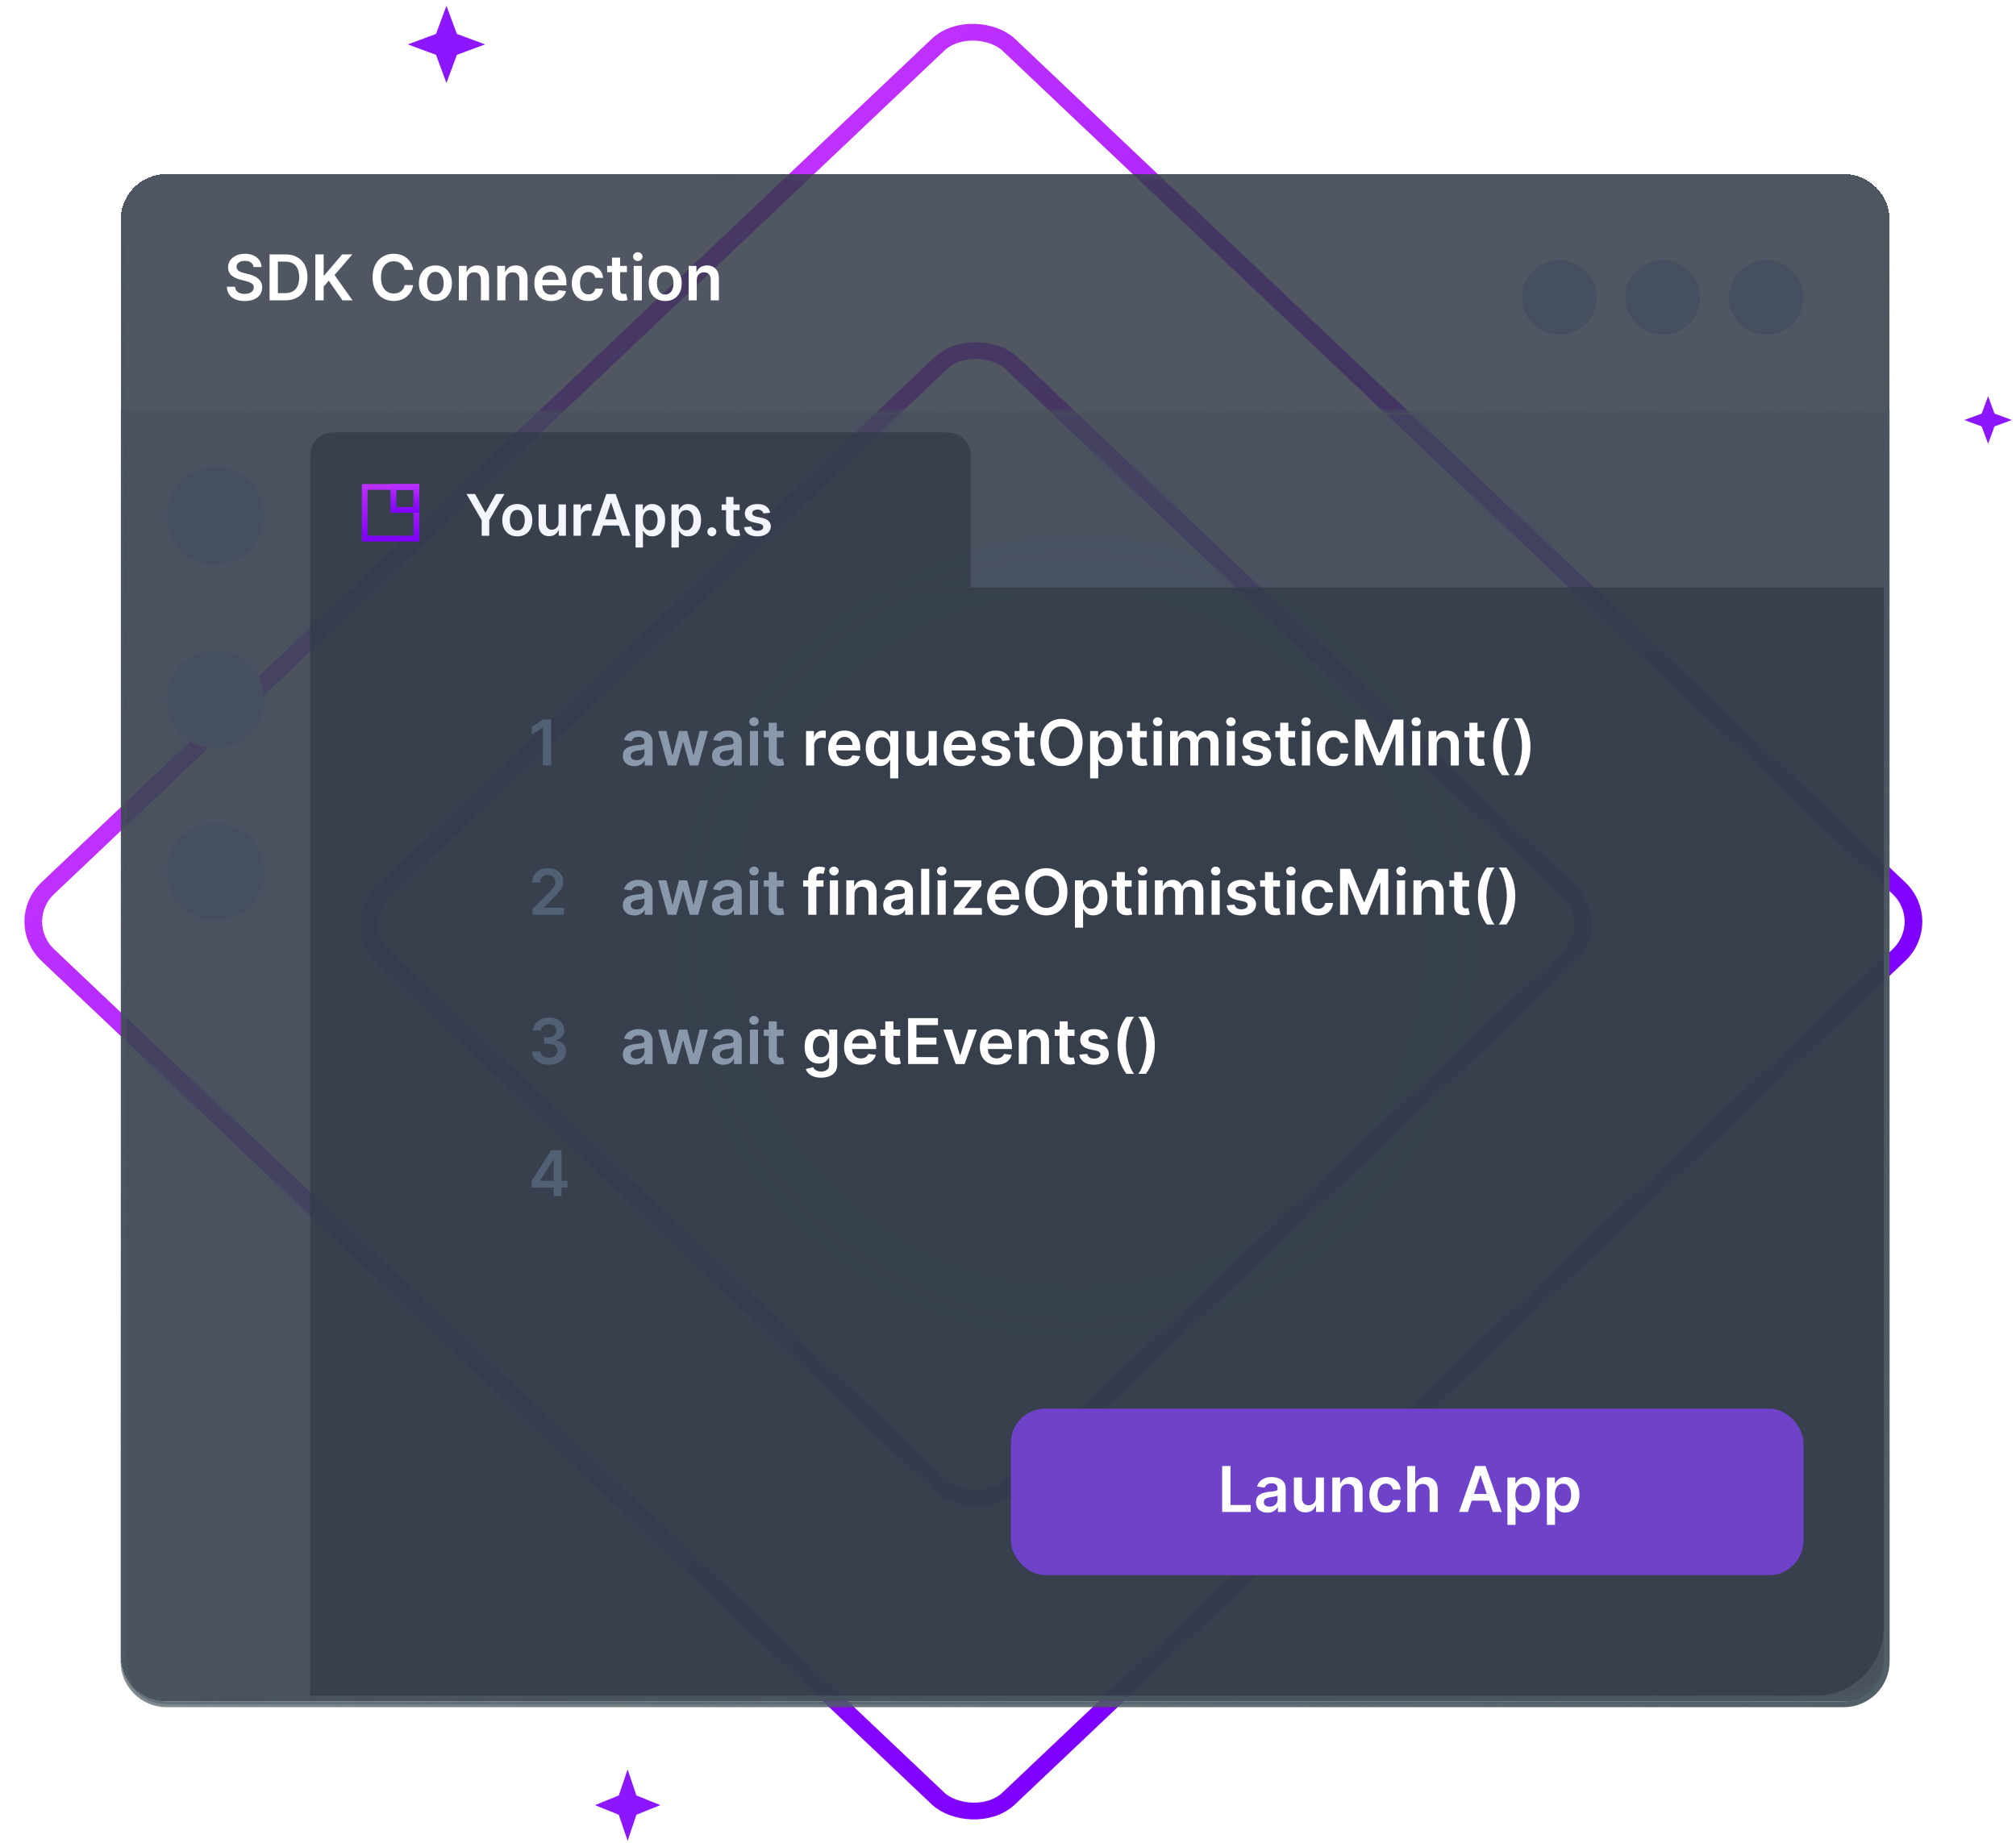 <svg width="351" height="321" viewBox="0 0 351 321" fill="none" xmlns="http://www.w3.org/2000/svg">
<path d="M51 27H324V300H51V27Z" fill="url(#paint0_radial_1173_392)" fill-opacity="0.75"/>
<rect x="2.178" y="-8.9407e-08" width="230.432" height="230.432" rx="8.5" transform="matrix(0.726 -0.688 0.726 0.688 0.597 161.998)" stroke="url(#paint1_linear_1173_392)" stroke-width="3"/>
<rect x="2.178" y="-8.9407e-08" width="150.513" height="150.513" rx="8.5" transform="matrix(0.726 -0.688 0.726 0.688 59.113 162.457)" stroke="url(#paint2_linear_1173_392)" stroke-width="3"/>
<path d="M77.73 1L79.548 5.912L84.46 7.73L79.548 9.548L77.73 14.46L75.912 9.548L71 7.73L75.912 5.912L77.73 1Z" fill="#8B16FF"/>
<path d="M346.142 69L347.26 72.023L350.283 73.142L347.26 74.26L346.142 77.283L345.023 74.26L342 73.142L345.023 72.023L346.142 69Z" fill="#8B16FF"/>
<path d="M109.271 308.144L110.809 312.678L114.965 314.356L110.809 316.034L109.271 320.569L107.733 316.034L103.576 314.356L107.733 312.678L109.271 308.144Z" fill="#8B16FF"/>
<g filter="url(#filter0_d_1173_392)">
<path d="M21 38.303C21 33.885 24.582 30.303 29 30.303H321C325.418 30.303 329 33.885 329 38.303V288.303C329 292.721 325.418 296.303 321 296.303H29C24.582 296.303 21 292.721 21 288.303V38.303Z" fill="#323A47" fill-opacity="0.85" shape-rendering="crispEdges"/>
<path d="M29 30.803H321C325.142 30.803 328.5 34.161 328.5 38.303V288.303C328.5 292.445 325.142 295.803 321 295.803H29C24.858 295.803 21.5 292.445 21.5 288.303V38.303C21.5 34.161 24.858 30.803 29 30.803Z" stroke="url(#paint3_linear_1173_392)" shape-rendering="crispEdges"/>
</g>
<path d="M21.5 71.803H328.5V289.303C328.5 293.445 325.142 296.803 321 296.803H29C24.858 296.803 21.5 293.445 21.5 289.303V71.803Z" fill="#454F5F" fill-opacity="0.5" stroke="url(#paint4_linear_1173_392)"/>
<path d="M54 102.303H328V283.303C328 289.93 322.627 295.303 316 295.303H54V102.303Z" fill="#323A47" fill-opacity="0.75"/>
<path d="M110.453 133.424C110.073 133.424 109.73 133.356 109.426 133.221C109.124 133.083 108.884 132.88 108.707 132.611C108.533 132.343 108.445 132.012 108.445 131.619C108.445 131.281 108.508 131.001 108.633 130.779C108.758 130.558 108.928 130.381 109.145 130.248C109.361 130.115 109.604 130.015 109.875 129.947C110.148 129.877 110.431 129.826 110.723 129.795C111.074 129.758 111.359 129.726 111.578 129.697C111.797 129.666 111.956 129.619 112.055 129.557C112.156 129.492 112.207 129.391 112.207 129.256V129.232C112.207 128.938 112.12 128.71 111.945 128.549C111.771 128.387 111.52 128.307 111.191 128.307C110.845 128.307 110.57 128.382 110.367 128.533C110.167 128.684 110.031 128.863 109.961 129.068L108.641 128.881C108.745 128.516 108.917 128.212 109.156 127.967C109.396 127.719 109.689 127.535 110.035 127.412C110.382 127.287 110.764 127.225 111.184 127.225C111.473 127.225 111.76 127.258 112.047 127.326C112.333 127.394 112.595 127.506 112.832 127.662C113.069 127.816 113.259 128.025 113.402 128.291C113.548 128.557 113.621 128.889 113.621 129.287V133.303H112.262V132.479H112.215C112.129 132.645 112.008 132.801 111.852 132.947C111.698 133.09 111.504 133.206 111.27 133.295C111.038 133.381 110.766 133.424 110.453 133.424ZM110.82 132.385C111.104 132.385 111.35 132.329 111.559 132.217C111.767 132.102 111.927 131.951 112.039 131.764C112.154 131.576 112.211 131.372 112.211 131.15V130.443C112.167 130.48 112.091 130.514 111.984 130.545C111.88 130.576 111.763 130.604 111.633 130.627C111.503 130.65 111.374 130.671 111.246 130.689C111.118 130.708 111.008 130.723 110.914 130.736C110.703 130.765 110.514 130.812 110.348 130.877C110.181 130.942 110.049 131.033 109.953 131.15C109.857 131.265 109.809 131.413 109.809 131.596C109.809 131.856 109.904 132.053 110.094 132.186C110.284 132.318 110.526 132.385 110.82 132.385ZM116.281 133.303L114.586 127.303H116.027L117.082 131.521H117.137L118.215 127.303H119.641L120.719 131.498H120.777L121.816 127.303H123.262L121.563 133.303H120.09L118.965 129.248H118.883L117.758 133.303H116.281ZM125.976 133.424C125.595 133.424 125.253 133.356 124.948 133.221C124.646 133.083 124.407 132.88 124.229 132.611C124.055 132.343 123.968 132.012 123.968 131.619C123.968 131.281 124.03 131.001 124.155 130.779C124.28 130.558 124.451 130.381 124.667 130.248C124.883 130.115 125.127 130.015 125.397 129.947C125.671 129.877 125.953 129.826 126.245 129.795C126.597 129.758 126.882 129.726 127.101 129.697C127.319 129.666 127.478 129.619 127.577 129.557C127.679 129.492 127.729 129.391 127.729 129.256V129.232C127.729 128.938 127.642 128.71 127.468 128.549C127.293 128.387 127.042 128.307 126.714 128.307C126.368 128.307 126.093 128.382 125.89 128.533C125.689 128.684 125.554 128.863 125.483 129.068L124.163 128.881C124.267 128.516 124.439 128.212 124.679 127.967C124.918 127.719 125.211 127.535 125.558 127.412C125.904 127.287 126.287 127.225 126.706 127.225C126.995 127.225 127.283 127.258 127.569 127.326C127.856 127.394 128.118 127.506 128.354 127.662C128.591 127.816 128.782 128.025 128.925 128.291C129.071 128.557 129.144 128.889 129.144 129.287V133.303H127.784V132.479H127.737C127.651 132.645 127.53 132.801 127.374 132.947C127.22 133.09 127.026 133.206 126.792 133.295C126.56 133.381 126.288 133.424 125.976 133.424ZM126.343 132.385C126.627 132.385 126.873 132.329 127.081 132.217C127.289 132.102 127.45 131.951 127.562 131.764C127.676 131.576 127.733 131.372 127.733 131.15V130.443C127.689 130.48 127.614 130.514 127.507 130.545C127.403 130.576 127.285 130.604 127.155 130.627C127.025 130.65 126.896 130.671 126.769 130.689C126.641 130.708 126.53 130.723 126.437 130.736C126.226 130.765 126.037 130.812 125.87 130.877C125.703 130.942 125.572 131.033 125.476 131.15C125.379 131.265 125.331 131.413 125.331 131.596C125.331 131.856 125.426 132.053 125.616 132.186C125.806 132.318 126.049 132.385 126.343 132.385ZM130.565 133.303V127.303H131.979V133.303H130.565ZM131.276 126.451C131.052 126.451 130.86 126.377 130.698 126.229C130.537 126.077 130.456 125.896 130.456 125.686C130.456 125.472 130.537 125.291 130.698 125.143C130.86 124.992 131.052 124.916 131.276 124.916C131.503 124.916 131.696 124.992 131.854 125.143C132.016 125.291 132.097 125.472 132.097 125.686C132.097 125.896 132.016 126.077 131.854 126.229C131.696 126.377 131.503 126.451 131.276 126.451ZM136.43 127.303V128.396H132.98V127.303H136.43ZM133.832 125.865H135.246V131.498C135.246 131.688 135.275 131.834 135.332 131.936C135.392 132.035 135.47 132.102 135.566 132.139C135.663 132.175 135.77 132.193 135.887 132.193C135.975 132.193 136.056 132.187 136.129 132.174C136.204 132.161 136.262 132.149 136.301 132.139L136.539 133.244C136.464 133.27 136.355 133.299 136.215 133.33C136.077 133.361 135.908 133.38 135.707 133.385C135.353 133.395 135.034 133.342 134.75 133.225C134.466 133.105 134.241 132.92 134.074 132.67C133.91 132.42 133.829 132.107 133.832 131.732V125.865Z" fill="#8A98AC"/>
<path d="M140.341 133.303V127.303H141.712V128.303H141.774C141.884 127.956 142.071 127.689 142.337 127.502C142.605 127.312 142.911 127.217 143.255 127.217C143.333 127.217 143.42 127.221 143.517 127.229C143.616 127.234 143.698 127.243 143.763 127.256V128.557C143.703 128.536 143.608 128.518 143.478 128.502C143.35 128.484 143.226 128.475 143.106 128.475C142.849 128.475 142.617 128.531 142.411 128.643C142.208 128.752 142.048 128.904 141.931 129.1C141.813 129.295 141.755 129.52 141.755 129.775V133.303H140.341ZM147.111 133.42C146.51 133.42 145.99 133.295 145.553 133.045C145.118 132.792 144.783 132.436 144.549 131.975C144.314 131.511 144.197 130.965 144.197 130.338C144.197 129.721 144.314 129.179 144.549 128.713C144.786 128.244 145.117 127.88 145.541 127.619C145.965 127.356 146.464 127.225 147.037 127.225C147.407 127.225 147.756 127.285 148.084 127.404C148.415 127.521 148.706 127.704 148.959 127.951C149.214 128.199 149.415 128.514 149.561 128.896C149.706 129.277 149.779 129.73 149.779 130.256V130.689H144.861V129.736H148.424C148.421 129.465 148.363 129.225 148.248 129.014C148.133 128.8 147.973 128.632 147.768 128.51C147.564 128.387 147.327 128.326 147.057 128.326C146.768 128.326 146.514 128.396 146.295 128.537C146.076 128.675 145.906 128.857 145.783 129.084C145.663 129.308 145.602 129.554 145.6 129.822V130.654C145.6 131.003 145.663 131.303 145.791 131.553C145.919 131.8 146.097 131.99 146.326 132.123C146.555 132.253 146.824 132.318 147.131 132.318C147.337 132.318 147.523 132.29 147.689 132.232C147.856 132.173 148.001 132.085 148.123 131.971C148.245 131.856 148.338 131.714 148.4 131.545L149.721 131.693C149.637 132.042 149.479 132.347 149.244 132.607C149.012 132.865 148.715 133.066 148.354 133.209C147.992 133.35 147.577 133.42 147.111 133.42ZM154.979 135.553V132.357H154.921C154.848 132.503 154.743 132.658 154.604 132.822C154.466 132.984 154.284 133.122 154.058 133.236C153.831 133.351 153.546 133.408 153.202 133.408C152.731 133.408 152.309 133.287 151.937 133.045C151.564 132.803 151.27 132.451 151.054 131.99C150.838 131.529 150.729 130.969 150.729 130.311C150.729 129.644 150.839 129.081 151.058 128.623C151.279 128.162 151.577 127.814 151.952 127.58C152.327 127.343 152.745 127.225 153.206 127.225C153.558 127.225 153.847 127.285 154.073 127.404C154.3 127.521 154.479 127.663 154.612 127.83C154.745 127.994 154.848 128.149 154.921 128.295H155.007V127.303H156.397V135.553H154.979ZM153.597 132.248C153.896 132.248 154.151 132.167 154.362 132.006C154.573 131.842 154.733 131.614 154.843 131.322C154.952 131.031 155.007 130.691 155.007 130.303C155.007 129.915 154.952 129.577 154.843 129.291C154.736 129.005 154.577 128.782 154.366 128.623C154.158 128.464 153.901 128.385 153.597 128.385C153.282 128.385 153.019 128.467 152.808 128.631C152.597 128.795 152.438 129.021 152.331 129.311C152.224 129.6 152.171 129.93 152.171 130.303C152.171 130.678 152.224 131.012 152.331 131.307C152.44 131.598 152.601 131.829 152.812 131.998C153.025 132.165 153.287 132.248 153.597 132.248ZM161.675 130.779V127.303H163.089V133.303H161.718V132.236H161.655C161.52 132.572 161.297 132.847 160.987 133.061C160.68 133.274 160.301 133.381 159.851 133.381C159.457 133.381 159.11 133.294 158.808 133.119C158.508 132.942 158.274 132.686 158.104 132.35C157.935 132.011 157.851 131.602 157.851 131.123V127.303H159.265V130.904C159.265 131.285 159.369 131.587 159.577 131.811C159.785 132.035 160.059 132.146 160.397 132.146C160.606 132.146 160.808 132.096 161.003 131.994C161.198 131.893 161.358 131.742 161.483 131.541C161.611 131.338 161.675 131.084 161.675 130.779ZM167.199 133.42C166.598 133.42 166.078 133.295 165.641 133.045C165.206 132.792 164.871 132.436 164.637 131.975C164.402 131.511 164.285 130.965 164.285 130.338C164.285 129.721 164.402 129.179 164.637 128.713C164.874 128.244 165.204 127.88 165.629 127.619C166.053 127.356 166.552 127.225 167.125 127.225C167.495 127.225 167.844 127.285 168.172 127.404C168.503 127.521 168.794 127.704 169.047 127.951C169.302 128.199 169.503 128.514 169.648 128.896C169.794 129.277 169.867 129.73 169.867 130.256V130.689H164.949V129.736H168.512C168.509 129.465 168.451 129.225 168.336 129.014C168.221 128.8 168.061 128.632 167.855 128.51C167.652 128.387 167.415 128.326 167.145 128.326C166.855 128.326 166.602 128.396 166.383 128.537C166.164 128.675 165.993 128.857 165.871 129.084C165.751 129.308 165.69 129.554 165.688 129.822V130.654C165.688 131.003 165.751 131.303 165.879 131.553C166.007 131.8 166.185 131.99 166.414 132.123C166.643 132.253 166.911 132.318 167.219 132.318C167.424 132.318 167.611 132.29 167.777 132.232C167.944 132.173 168.089 132.085 168.211 131.971C168.333 131.856 168.426 131.714 168.488 131.545L169.809 131.693C169.725 132.042 169.566 132.347 169.332 132.607C169.1 132.865 168.803 133.066 168.441 133.209C168.079 133.35 167.665 133.42 167.199 133.42ZM175.806 128.889L174.517 129.029C174.48 128.899 174.416 128.777 174.325 128.662C174.237 128.548 174.117 128.455 173.966 128.385C173.815 128.314 173.63 128.279 173.411 128.279C173.117 128.279 172.869 128.343 172.669 128.471C172.471 128.598 172.373 128.764 172.376 128.967C172.373 129.141 172.437 129.283 172.567 129.393C172.7 129.502 172.919 129.592 173.224 129.662L174.247 129.881C174.815 130.003 175.237 130.197 175.513 130.463C175.791 130.729 175.932 131.076 175.935 131.506C175.932 131.883 175.821 132.217 175.603 132.506C175.386 132.792 175.086 133.016 174.7 133.178C174.315 133.339 173.872 133.42 173.372 133.42C172.638 133.42 172.047 133.266 171.599 132.959C171.151 132.649 170.884 132.218 170.798 131.666L172.177 131.533C172.239 131.804 172.372 132.008 172.575 132.146C172.778 132.285 173.043 132.354 173.368 132.354C173.704 132.354 173.974 132.285 174.177 132.146C174.382 132.008 174.485 131.838 174.485 131.635C174.485 131.463 174.419 131.321 174.286 131.209C174.156 131.097 173.953 131.011 173.677 130.951L172.653 130.736C172.078 130.617 171.652 130.415 171.376 130.131C171.1 129.844 170.963 129.482 170.966 129.045C170.963 128.675 171.063 128.355 171.267 128.084C171.472 127.811 171.757 127.6 172.122 127.451C172.489 127.3 172.912 127.225 173.392 127.225C174.095 127.225 174.648 127.374 175.052 127.674C175.458 127.973 175.709 128.378 175.806 128.889ZM180.097 127.303V128.396H176.647V127.303H180.097ZM177.499 125.865H178.913V131.498C178.913 131.688 178.942 131.834 178.999 131.936C179.059 132.035 179.137 132.102 179.233 132.139C179.33 132.175 179.437 132.193 179.554 132.193C179.642 132.193 179.723 132.187 179.796 132.174C179.871 132.161 179.929 132.149 179.968 132.139L180.206 133.244C180.131 133.27 180.022 133.299 179.882 133.33C179.744 133.361 179.575 133.38 179.374 133.385C179.02 133.395 178.701 133.342 178.417 133.225C178.133 133.105 177.908 132.92 177.741 132.67C177.577 132.42 177.496 132.107 177.499 131.732V125.865ZM188.49 129.303C188.49 130.165 188.329 130.903 188.006 131.518C187.686 132.13 187.248 132.598 186.693 132.924C186.141 133.249 185.515 133.412 184.814 133.412C184.114 133.412 183.486 133.249 182.932 132.924C182.38 132.596 181.942 132.126 181.619 131.514C181.299 130.899 181.139 130.162 181.139 129.303C181.139 128.441 181.299 127.704 181.619 127.092C181.942 126.477 182.38 126.007 182.932 125.682C183.486 125.356 184.114 125.193 184.814 125.193C185.515 125.193 186.141 125.356 186.693 125.682C187.248 126.007 187.686 126.477 188.006 127.092C188.329 127.704 188.49 128.441 188.49 129.303ZM187.033 129.303C187.033 128.696 186.938 128.184 186.748 127.768C186.561 127.348 186.3 127.032 185.967 126.818C185.633 126.602 185.249 126.494 184.814 126.494C184.38 126.494 183.995 126.602 183.662 126.818C183.329 127.032 183.067 127.348 182.877 127.768C182.689 128.184 182.596 128.696 182.596 129.303C182.596 129.91 182.689 130.423 182.877 130.842C183.067 131.258 183.329 131.575 183.662 131.791C183.995 132.005 184.38 132.111 184.814 132.111C185.249 132.111 185.633 132.005 185.967 131.791C186.3 131.575 186.561 131.258 186.748 130.842C186.938 130.423 187.033 129.91 187.033 129.303ZM189.798 135.553V127.303H191.188V128.295H191.271C191.343 128.149 191.446 127.994 191.579 127.83C191.712 127.663 191.892 127.521 192.118 127.404C192.345 127.285 192.634 127.225 192.985 127.225C193.449 127.225 193.867 127.343 194.239 127.58C194.614 127.814 194.911 128.162 195.13 128.623C195.351 129.081 195.462 129.644 195.462 130.311C195.462 130.969 195.354 131.529 195.138 131.99C194.922 132.451 194.627 132.803 194.255 133.045C193.882 133.287 193.461 133.408 192.989 133.408C192.646 133.408 192.36 133.351 192.134 133.236C191.907 133.122 191.725 132.984 191.587 132.822C191.451 132.658 191.346 132.503 191.271 132.357H191.212V135.553H189.798ZM191.185 130.303C191.185 130.691 191.239 131.031 191.349 131.322C191.461 131.614 191.621 131.842 191.829 132.006C192.04 132.167 192.295 132.248 192.595 132.248C192.907 132.248 193.169 132.165 193.38 131.998C193.591 131.829 193.75 131.598 193.856 131.307C193.966 131.012 194.021 130.678 194.021 130.303C194.021 129.93 193.967 129.6 193.86 129.311C193.754 129.021 193.595 128.795 193.384 128.631C193.173 128.467 192.91 128.385 192.595 128.385C192.293 128.385 192.036 128.464 191.825 128.623C191.614 128.782 191.454 129.005 191.345 129.291C191.238 129.577 191.185 129.915 191.185 130.303ZM199.669 127.303V128.396H196.22V127.303H199.669ZM197.071 125.865H198.485V131.498C198.485 131.688 198.514 131.834 198.571 131.936C198.631 132.035 198.709 132.102 198.806 132.139C198.902 132.175 199.009 132.193 199.126 132.193C199.215 132.193 199.295 132.187 199.368 132.174C199.444 132.161 199.501 132.149 199.54 132.139L199.778 133.244C199.703 133.27 199.595 133.299 199.454 133.33C199.316 133.361 199.147 133.38 198.946 133.385C198.592 133.395 198.273 133.342 197.989 133.225C197.705 133.105 197.48 132.92 197.313 132.67C197.149 132.42 197.069 132.107 197.071 131.732V125.865ZM200.852 133.303V127.303H202.266V133.303H200.852ZM201.563 126.451C201.339 126.451 201.146 126.377 200.984 126.229C200.823 126.077 200.742 125.896 200.742 125.686C200.742 125.472 200.823 125.291 200.984 125.143C201.146 124.992 201.339 124.916 201.563 124.916C201.789 124.916 201.982 124.992 202.141 125.143C202.302 125.291 202.383 125.472 202.383 125.686C202.383 125.896 202.302 126.077 202.141 126.229C201.982 126.377 201.789 126.451 201.563 126.451ZM203.72 133.303V127.303H205.071V128.322H205.142C205.267 127.979 205.474 127.71 205.763 127.518C206.052 127.322 206.397 127.225 206.798 127.225C207.204 127.225 207.547 127.324 207.825 127.521C208.106 127.717 208.304 127.984 208.419 128.322H208.481C208.614 127.989 208.838 127.723 209.153 127.525C209.471 127.325 209.847 127.225 210.282 127.225C210.834 127.225 211.285 127.399 211.634 127.748C211.983 128.097 212.157 128.606 212.157 129.275V133.303H210.739V129.494C210.739 129.122 210.64 128.85 210.442 128.678C210.244 128.503 210.002 128.416 209.716 128.416C209.375 128.416 209.108 128.523 208.915 128.736C208.725 128.947 208.63 129.222 208.63 129.561V133.303H207.243V129.436C207.243 129.126 207.149 128.878 206.962 128.693C206.777 128.508 206.535 128.416 206.235 128.416C206.032 128.416 205.847 128.468 205.681 128.572C205.514 128.674 205.381 128.818 205.282 129.006C205.183 129.191 205.134 129.407 205.134 129.654V133.303H203.72ZM213.592 133.303V127.303H215.006V133.303H213.592ZM214.303 126.451C214.079 126.451 213.886 126.377 213.725 126.229C213.563 126.077 213.482 125.896 213.482 125.686C213.482 125.472 213.563 125.291 213.725 125.143C213.886 124.992 214.079 124.916 214.303 124.916C214.529 124.916 214.722 124.992 214.881 125.143C215.042 125.291 215.123 125.472 215.123 125.686C215.123 125.896 215.042 126.077 214.881 126.229C214.722 126.377 214.529 126.451 214.303 126.451ZM221.202 128.889L219.913 129.029C219.877 128.899 219.813 128.777 219.722 128.662C219.633 128.548 219.513 128.455 219.362 128.385C219.211 128.314 219.026 128.279 218.808 128.279C218.513 128.279 218.266 128.343 218.065 128.471C217.868 128.598 217.77 128.764 217.772 128.967C217.77 129.141 217.834 129.283 217.964 129.393C218.097 129.502 218.315 129.592 218.62 129.662L219.644 129.881C220.211 130.003 220.633 130.197 220.909 130.463C221.188 130.729 221.328 131.076 221.331 131.506C221.328 131.883 221.218 132.217 220.999 132.506C220.783 132.792 220.482 133.016 220.097 133.178C219.711 133.339 219.269 133.42 218.769 133.42C218.034 133.42 217.443 133.266 216.995 132.959C216.547 132.649 216.28 132.218 216.194 131.666L217.573 131.533C217.636 131.804 217.769 132.008 217.972 132.146C218.175 132.285 218.439 132.354 218.765 132.354C219.101 132.354 219.37 132.285 219.573 132.146C219.779 132.008 219.882 131.838 219.882 131.635C219.882 131.463 219.815 131.321 219.683 131.209C219.552 131.097 219.349 131.011 219.073 130.951L218.05 130.736C217.474 130.617 217.049 130.415 216.772 130.131C216.496 129.844 216.36 129.482 216.362 129.045C216.36 128.675 216.46 128.355 216.663 128.084C216.869 127.811 217.154 127.6 217.519 127.451C217.886 127.3 218.309 127.225 218.788 127.225C219.491 127.225 220.045 127.374 220.448 127.674C220.854 127.973 221.106 128.378 221.202 128.889ZM225.493 127.303V128.396H222.044V127.303H225.493ZM222.896 125.865H224.31V131.498C224.31 131.688 224.338 131.834 224.396 131.936C224.455 132.035 224.534 132.102 224.63 132.139C224.726 132.175 224.833 132.193 224.95 132.193C225.039 132.193 225.119 132.187 225.192 132.174C225.268 132.161 225.325 132.149 225.364 132.139L225.603 133.244C225.527 133.27 225.419 133.299 225.278 133.33C225.14 133.361 224.971 133.38 224.771 133.385C224.416 133.395 224.097 133.342 223.813 133.225C223.53 133.105 223.304 132.92 223.138 132.67C222.974 132.42 222.893 132.107 222.896 131.732V125.865ZM226.676 133.303V127.303H228.09V133.303H226.676ZM227.387 126.451C227.163 126.451 226.97 126.377 226.809 126.229C226.647 126.077 226.566 125.896 226.566 125.686C226.566 125.472 226.647 125.291 226.809 125.143C226.97 124.992 227.163 124.916 227.387 124.916C227.613 124.916 227.806 124.992 227.965 125.143C228.126 125.291 228.207 125.472 228.207 125.686C228.207 125.896 228.126 126.077 227.965 126.229C227.806 126.377 227.613 126.451 227.387 126.451ZM232.161 133.42C231.562 133.42 231.048 133.288 230.618 133.025C230.191 132.762 229.862 132.399 229.63 131.936C229.401 131.469 229.286 130.933 229.286 130.326C229.286 129.717 229.403 129.179 229.638 128.713C229.872 128.244 230.203 127.88 230.63 127.619C231.06 127.356 231.567 127.225 232.153 127.225C232.64 127.225 233.071 127.314 233.446 127.494C233.824 127.671 234.125 127.923 234.349 128.248C234.573 128.571 234.7 128.949 234.731 129.381H233.38C233.325 129.092 233.195 128.851 232.989 128.658C232.786 128.463 232.514 128.365 232.173 128.365C231.884 128.365 231.63 128.443 231.411 128.6C231.192 128.753 231.022 128.975 230.899 129.264C230.78 129.553 230.72 129.899 230.72 130.303C230.72 130.712 230.78 131.063 230.899 131.357C231.019 131.649 231.187 131.874 231.403 132.033C231.622 132.189 231.879 132.268 232.173 132.268C232.381 132.268 232.567 132.229 232.731 132.15C232.898 132.07 233.037 131.954 233.149 131.803C233.261 131.652 233.338 131.468 233.38 131.252H234.731C234.698 131.676 234.573 132.053 234.356 132.381C234.14 132.706 233.846 132.962 233.474 133.146C233.101 133.329 232.664 133.42 232.161 133.42ZM235.955 125.303H237.729L240.104 131.1H240.197L242.572 125.303H244.346V133.303H242.955V127.807H242.881L240.67 133.279H239.631L237.42 127.795H237.346V133.303H235.955V125.303ZM245.861 133.303V127.303H247.275V133.303H245.861ZM246.572 126.451C246.348 126.451 246.156 126.377 245.994 126.229C245.833 126.077 245.752 125.896 245.752 125.686C245.752 125.472 245.833 125.291 245.994 125.143C246.156 124.992 246.348 124.916 246.572 124.916C246.799 124.916 246.992 124.992 247.15 125.143C247.312 125.291 247.393 125.472 247.393 125.686C247.393 125.896 247.312 126.077 247.15 126.229C246.992 126.377 246.799 126.451 246.572 126.451ZM250.144 129.787V133.303H248.729V127.303H250.081V128.322H250.151C250.289 127.986 250.509 127.719 250.812 127.521C251.116 127.324 251.493 127.225 251.94 127.225C252.354 127.225 252.715 127.313 253.022 127.49C253.332 127.667 253.572 127.924 253.741 128.26C253.913 128.596 253.998 129.003 253.995 129.482V133.303H252.581V129.701C252.581 129.3 252.477 128.986 252.269 128.76C252.063 128.533 251.778 128.42 251.413 128.42C251.166 128.42 250.946 128.475 250.753 128.584C250.563 128.691 250.413 128.846 250.304 129.049C250.197 129.252 250.144 129.498 250.144 129.787ZM258.429 127.303V128.396H254.979V127.303H258.429ZM255.831 125.865H257.245V131.498C257.245 131.688 257.274 131.834 257.331 131.936C257.391 132.035 257.469 132.102 257.565 132.139C257.662 132.175 257.769 132.193 257.886 132.193C257.974 132.193 258.055 132.187 258.128 132.174C258.203 132.161 258.261 132.149 258.3 132.139L258.538 133.244C258.463 133.27 258.354 133.299 258.214 133.33C258.076 133.361 257.907 133.38 257.706 133.385C257.352 133.395 257.033 133.342 256.749 133.225C256.465 133.105 256.24 132.92 256.073 132.67C255.909 132.42 255.828 132.107 255.831 131.732V125.865ZM259.963 130.041C259.963 129.064 260.092 128.167 260.35 127.35C260.61 126.529 260.997 125.771 261.51 125.076H262.842C262.644 125.334 262.459 125.65 262.287 126.025C262.115 126.398 261.965 126.807 261.838 127.252C261.713 127.695 261.614 128.154 261.541 128.631C261.471 129.107 261.436 129.577 261.436 130.041C261.436 130.658 261.497 131.283 261.619 131.916C261.744 132.549 261.912 133.135 262.123 133.674C262.337 134.215 262.576 134.658 262.842 135.002H261.51C260.997 134.307 260.61 133.55 260.35 132.732C260.092 131.912 259.963 131.015 259.963 130.041ZM266.464 130.041C266.464 131.015 266.334 131.912 266.073 132.732C265.815 133.55 265.43 134.307 264.917 135.002H263.585C263.785 134.744 263.97 134.429 264.14 134.057C264.312 133.684 264.46 133.275 264.585 132.83C264.713 132.385 264.812 131.924 264.882 131.447C264.955 130.971 264.991 130.502 264.991 130.041C264.991 129.424 264.929 128.799 264.804 128.166C264.681 127.533 264.513 126.946 264.3 126.404C264.089 125.863 263.851 125.42 263.585 125.076H264.917C265.43 125.771 265.815 126.529 266.073 127.35C266.334 128.167 266.464 129.064 266.464 130.041Z" fill="white"/>
<path d="M110.453 159.424C110.073 159.424 109.73 159.356 109.426 159.221C109.124 159.083 108.884 158.88 108.707 158.611C108.533 158.343 108.445 158.012 108.445 157.619C108.445 157.281 108.508 157.001 108.633 156.779C108.758 156.558 108.928 156.381 109.145 156.248C109.361 156.115 109.604 156.015 109.875 155.947C110.148 155.877 110.431 155.826 110.723 155.795C111.074 155.758 111.359 155.726 111.578 155.697C111.797 155.666 111.956 155.619 112.055 155.557C112.156 155.492 112.207 155.391 112.207 155.256V155.232C112.207 154.938 112.12 154.71 111.945 154.549C111.771 154.387 111.52 154.307 111.191 154.307C110.845 154.307 110.57 154.382 110.367 154.533C110.167 154.684 110.031 154.863 109.961 155.068L108.641 154.881C108.745 154.516 108.917 154.212 109.156 153.967C109.396 153.719 109.689 153.535 110.035 153.412C110.382 153.287 110.764 153.225 111.184 153.225C111.473 153.225 111.76 153.258 112.047 153.326C112.333 153.394 112.595 153.506 112.832 153.662C113.069 153.816 113.259 154.025 113.402 154.291C113.548 154.557 113.621 154.889 113.621 155.287V159.303H112.262V158.479H112.215C112.129 158.645 112.008 158.801 111.852 158.947C111.698 159.09 111.504 159.206 111.27 159.295C111.038 159.381 110.766 159.424 110.453 159.424ZM110.82 158.385C111.104 158.385 111.35 158.329 111.559 158.217C111.767 158.102 111.927 157.951 112.039 157.764C112.154 157.576 112.211 157.372 112.211 157.15V156.443C112.167 156.48 112.091 156.514 111.984 156.545C111.88 156.576 111.763 156.604 111.633 156.627C111.503 156.65 111.374 156.671 111.246 156.689C111.118 156.708 111.008 156.723 110.914 156.736C110.703 156.765 110.514 156.812 110.348 156.877C110.181 156.942 110.049 157.033 109.953 157.15C109.857 157.265 109.809 157.413 109.809 157.596C109.809 157.856 109.904 158.053 110.094 158.186C110.284 158.318 110.526 158.385 110.82 158.385ZM116.281 159.303L114.586 153.303H116.027L117.082 157.521H117.137L118.215 153.303H119.641L120.719 157.498H120.777L121.816 153.303H123.262L121.563 159.303H120.09L118.965 155.248H118.883L117.758 159.303H116.281ZM125.976 159.424C125.595 159.424 125.253 159.356 124.948 159.221C124.646 159.083 124.407 158.88 124.229 158.611C124.055 158.343 123.968 158.012 123.968 157.619C123.968 157.281 124.03 157.001 124.155 156.779C124.28 156.558 124.451 156.381 124.667 156.248C124.883 156.115 125.127 156.015 125.397 155.947C125.671 155.877 125.953 155.826 126.245 155.795C126.597 155.758 126.882 155.726 127.101 155.697C127.319 155.666 127.478 155.619 127.577 155.557C127.679 155.492 127.729 155.391 127.729 155.256V155.232C127.729 154.938 127.642 154.71 127.468 154.549C127.293 154.387 127.042 154.307 126.714 154.307C126.368 154.307 126.093 154.382 125.89 154.533C125.689 154.684 125.554 154.863 125.483 155.068L124.163 154.881C124.267 154.516 124.439 154.212 124.679 153.967C124.918 153.719 125.211 153.535 125.558 153.412C125.904 153.287 126.287 153.225 126.706 153.225C126.995 153.225 127.283 153.258 127.569 153.326C127.856 153.394 128.118 153.506 128.354 153.662C128.591 153.816 128.782 154.025 128.925 154.291C129.071 154.557 129.144 154.889 129.144 155.287V159.303H127.784V158.479H127.737C127.651 158.645 127.53 158.801 127.374 158.947C127.22 159.09 127.026 159.206 126.792 159.295C126.56 159.381 126.288 159.424 125.976 159.424ZM126.343 158.385C126.627 158.385 126.873 158.329 127.081 158.217C127.289 158.102 127.45 157.951 127.562 157.764C127.676 157.576 127.733 157.372 127.733 157.15V156.443C127.689 156.48 127.614 156.514 127.507 156.545C127.403 156.576 127.285 156.604 127.155 156.627C127.025 156.65 126.896 156.671 126.769 156.689C126.641 156.708 126.53 156.723 126.437 156.736C126.226 156.765 126.037 156.812 125.87 156.877C125.703 156.942 125.572 157.033 125.476 157.15C125.379 157.265 125.331 157.413 125.331 157.596C125.331 157.856 125.426 158.053 125.616 158.186C125.806 158.318 126.049 158.385 126.343 158.385ZM130.565 159.303V153.303H131.979V159.303H130.565ZM131.276 152.451C131.052 152.451 130.86 152.377 130.698 152.229C130.537 152.077 130.456 151.896 130.456 151.686C130.456 151.472 130.537 151.291 130.698 151.143C130.86 150.992 131.052 150.916 131.276 150.916C131.503 150.916 131.696 150.992 131.854 151.143C132.016 151.291 132.097 151.472 132.097 151.686C132.097 151.896 132.016 152.077 131.854 152.229C131.696 152.377 131.503 152.451 131.276 152.451ZM136.43 153.303V154.396H132.98V153.303H136.43ZM133.832 151.865H135.246V157.498C135.246 157.688 135.275 157.834 135.332 157.936C135.392 158.035 135.47 158.102 135.566 158.139C135.663 158.175 135.77 158.193 135.887 158.193C135.975 158.193 136.056 158.187 136.129 158.174C136.204 158.161 136.262 158.149 136.301 158.139L136.539 159.244C136.464 159.27 136.355 159.299 136.215 159.33C136.077 159.361 135.908 159.38 135.707 159.385C135.353 159.395 135.034 159.342 134.75 159.225C134.466 159.105 134.241 158.92 134.074 158.67C133.91 158.42 133.829 158.107 133.832 157.732V151.865Z" fill="#8A98AC"/>
<path d="M143.38 153.303V154.396H139.833V153.303H143.38ZM140.72 159.303V152.736C140.72 152.333 140.803 151.997 140.97 151.729C141.139 151.46 141.366 151.26 141.649 151.127C141.933 150.994 142.248 150.928 142.595 150.928C142.84 150.928 143.057 150.947 143.247 150.986C143.437 151.025 143.578 151.061 143.669 151.092L143.388 152.186C143.328 152.167 143.252 152.149 143.161 152.131C143.07 152.11 142.968 152.1 142.856 152.1C142.593 152.1 142.407 152.163 142.298 152.291C142.191 152.416 142.138 152.596 142.138 152.83V159.303H140.72ZM144.487 159.303V153.303H145.901V159.303H144.487ZM145.198 152.451C144.974 152.451 144.782 152.377 144.62 152.229C144.459 152.077 144.378 151.896 144.378 151.686C144.378 151.472 144.459 151.291 144.62 151.143C144.782 150.992 144.974 150.916 145.198 150.916C145.425 150.916 145.618 150.992 145.776 151.143C145.938 151.291 146.019 151.472 146.019 151.686C146.019 151.896 145.938 152.077 145.776 152.229C145.618 152.377 145.425 152.451 145.198 152.451ZM148.77 155.787V159.303H147.355V153.303H148.707V154.322H148.777C148.915 153.986 149.135 153.719 149.438 153.521C149.742 153.324 150.118 153.225 150.566 153.225C150.98 153.225 151.341 153.313 151.648 153.49C151.958 153.667 152.198 153.924 152.367 154.26C152.539 154.596 152.624 155.003 152.621 155.482V159.303H151.207V155.701C151.207 155.3 151.103 154.986 150.895 154.76C150.689 154.533 150.404 154.42 150.039 154.42C149.792 154.42 149.572 154.475 149.379 154.584C149.189 154.691 149.039 154.846 148.93 155.049C148.823 155.252 148.77 155.498 148.77 155.787ZM155.785 159.424C155.405 159.424 155.063 159.356 154.758 159.221C154.456 159.083 154.216 158.88 154.039 158.611C153.865 158.343 153.777 158.012 153.777 157.619C153.777 157.281 153.84 157.001 153.965 156.779C154.09 156.558 154.26 156.381 154.477 156.248C154.693 156.115 154.936 156.015 155.207 155.947C155.48 155.877 155.763 155.826 156.055 155.795C156.406 155.758 156.691 155.726 156.91 155.697C157.129 155.666 157.288 155.619 157.387 155.557C157.488 155.492 157.539 155.391 157.539 155.256V155.232C157.539 154.938 157.452 154.71 157.277 154.549C157.103 154.387 156.852 154.307 156.523 154.307C156.177 154.307 155.902 154.382 155.699 154.533C155.499 154.684 155.363 154.863 155.293 155.068L153.973 154.881C154.077 154.516 154.249 154.212 154.488 153.967C154.728 153.719 155.021 153.535 155.367 153.412C155.714 153.287 156.096 153.225 156.516 153.225C156.805 153.225 157.092 153.258 157.379 153.326C157.665 153.394 157.927 153.506 158.164 153.662C158.401 153.816 158.591 154.025 158.734 154.291C158.88 154.557 158.953 154.889 158.953 155.287V159.303H157.594V158.479H157.547C157.461 158.645 157.34 158.801 157.184 158.947C157.03 159.09 156.836 159.206 156.602 159.295C156.37 159.381 156.098 159.424 155.785 159.424ZM156.152 158.385C156.436 158.385 156.682 158.329 156.891 158.217C157.099 158.102 157.259 157.951 157.371 157.764C157.486 157.576 157.543 157.372 157.543 157.15V156.443C157.499 156.48 157.423 156.514 157.316 156.545C157.212 156.576 157.095 156.604 156.965 156.627C156.835 156.65 156.706 156.671 156.578 156.689C156.451 156.708 156.34 156.723 156.246 156.736C156.035 156.765 155.846 156.812 155.68 156.877C155.513 156.942 155.382 157.033 155.285 157.15C155.189 157.265 155.141 157.413 155.141 157.596C155.141 157.856 155.236 158.053 155.426 158.186C155.616 158.318 155.858 158.385 156.152 158.385ZM161.789 151.303V159.303H160.375V151.303H161.789ZM163.243 159.303V153.303H164.657V159.303H163.243ZM163.954 152.451C163.73 152.451 163.537 152.377 163.376 152.229C163.215 152.077 163.134 151.896 163.134 151.686C163.134 151.472 163.215 151.291 163.376 151.143C163.537 150.992 163.73 150.916 163.954 150.916C164.181 150.916 164.373 150.992 164.532 151.143C164.694 151.291 164.774 151.472 164.774 151.686C164.774 151.896 164.694 152.077 164.532 152.229C164.373 152.377 164.181 152.451 163.954 152.451ZM166.033 159.303V158.404L169.127 154.525V154.475H166.135V153.303H170.857V154.268L167.912 158.08V158.131H170.959V159.303H166.033ZM174.772 159.42C174.171 159.42 173.651 159.295 173.214 159.045C172.779 158.792 172.444 158.436 172.21 157.975C171.976 157.511 171.858 156.965 171.858 156.338C171.858 155.721 171.976 155.179 172.21 154.713C172.447 154.244 172.778 153.88 173.202 153.619C173.627 153.356 174.125 153.225 174.698 153.225C175.068 153.225 175.417 153.285 175.745 153.404C176.076 153.521 176.368 153.704 176.62 153.951C176.875 154.199 177.076 154.514 177.222 154.896C177.368 155.277 177.44 155.73 177.44 156.256V156.689H172.522V155.736H176.085C176.082 155.465 176.024 155.225 175.909 155.014C175.795 154.8 175.634 154.632 175.429 154.51C175.226 154.387 174.989 154.326 174.718 154.326C174.429 154.326 174.175 154.396 173.956 154.537C173.737 154.675 173.567 154.857 173.444 155.084C173.325 155.308 173.263 155.554 173.261 155.822V156.654C173.261 157.003 173.325 157.303 173.452 157.553C173.58 157.8 173.758 157.99 173.987 158.123C174.216 158.253 174.485 158.318 174.792 158.318C174.998 158.318 175.184 158.29 175.351 158.232C175.517 158.173 175.662 158.085 175.784 157.971C175.907 157.856 175.999 157.714 176.062 157.545L177.382 157.693C177.299 158.042 177.14 158.347 176.905 158.607C176.674 158.865 176.377 159.066 176.015 159.209C175.653 159.35 175.239 159.42 174.772 159.42ZM185.848 155.303C185.848 156.165 185.686 156.903 185.363 157.518C185.043 158.13 184.605 158.598 184.051 158.924C183.499 159.249 182.872 159.412 182.172 159.412C181.471 159.412 180.844 159.249 180.289 158.924C179.737 158.596 179.299 158.126 178.977 157.514C178.656 156.899 178.496 156.162 178.496 155.303C178.496 154.441 178.656 153.704 178.977 153.092C179.299 152.477 179.737 152.007 180.289 151.682C180.844 151.356 181.471 151.193 182.172 151.193C182.872 151.193 183.499 151.356 184.051 151.682C184.605 152.007 185.043 152.477 185.363 153.092C185.686 153.704 185.848 154.441 185.848 155.303ZM184.391 155.303C184.391 154.696 184.296 154.184 184.105 153.768C183.918 153.348 183.658 153.032 183.324 152.818C182.991 152.602 182.607 152.494 182.172 152.494C181.737 152.494 181.353 152.602 181.02 152.818C180.686 153.032 180.424 153.348 180.234 153.768C180.047 154.184 179.953 154.696 179.953 155.303C179.953 155.91 180.047 156.423 180.234 156.842C180.424 157.258 180.686 157.575 181.02 157.791C181.353 158.005 181.737 158.111 182.172 158.111C182.607 158.111 182.991 158.005 183.324 157.791C183.658 157.575 183.918 157.258 184.105 156.842C184.296 156.423 184.391 155.91 184.391 155.303ZM187.155 161.553V153.303H188.546V154.295H188.628C188.701 154.149 188.804 153.994 188.937 153.83C189.069 153.663 189.249 153.521 189.476 153.404C189.702 153.285 189.991 153.225 190.343 153.225C190.806 153.225 191.224 153.343 191.597 153.58C191.972 153.814 192.269 154.162 192.487 154.623C192.709 155.081 192.819 155.644 192.819 156.311C192.819 156.969 192.711 157.529 192.495 157.99C192.279 158.451 191.985 158.803 191.612 159.045C191.24 159.287 190.818 159.408 190.347 159.408C190.003 159.408 189.718 159.351 189.491 159.236C189.265 159.122 189.082 158.984 188.944 158.822C188.809 158.658 188.703 158.503 188.628 158.357H188.569V161.553H187.155ZM188.542 156.303C188.542 156.691 188.597 157.031 188.706 157.322C188.818 157.614 188.978 157.842 189.187 158.006C189.397 158.167 189.653 158.248 189.952 158.248C190.265 158.248 190.526 158.165 190.737 157.998C190.948 157.829 191.107 157.598 191.214 157.307C191.323 157.012 191.378 156.678 191.378 156.303C191.378 155.93 191.325 155.6 191.218 155.311C191.111 155.021 190.952 154.795 190.741 154.631C190.53 154.467 190.267 154.385 189.952 154.385C189.65 154.385 189.394 154.464 189.183 154.623C188.972 154.782 188.812 155.005 188.702 155.291C188.595 155.577 188.542 155.915 188.542 156.303ZM197.026 153.303V154.396H193.577V153.303H197.026ZM194.429 151.865H195.843V157.498C195.843 157.688 195.871 157.834 195.929 157.936C195.989 158.035 196.067 158.102 196.163 158.139C196.259 158.175 196.366 158.193 196.483 158.193C196.572 158.193 196.653 158.187 196.726 158.174C196.801 158.161 196.858 158.149 196.897 158.139L197.136 159.244C197.06 159.27 196.952 159.299 196.812 159.33C196.674 159.361 196.504 159.38 196.304 159.385C195.95 159.395 195.631 159.342 195.347 159.225C195.063 159.105 194.838 158.92 194.671 158.67C194.507 158.42 194.426 158.107 194.429 157.732V151.865ZM198.209 159.303V153.303H199.623V159.303H198.209ZM198.92 152.451C198.696 152.451 198.503 152.377 198.342 152.229C198.18 152.077 198.1 151.896 198.1 151.686C198.1 151.472 198.18 151.291 198.342 151.143C198.503 150.992 198.696 150.916 198.92 150.916C199.146 150.916 199.339 150.992 199.498 151.143C199.66 151.291 199.74 151.472 199.74 151.686C199.74 151.896 199.66 152.077 199.498 152.229C199.339 152.377 199.146 152.451 198.92 152.451ZM201.077 159.303V153.303H202.429V154.322H202.499C202.624 153.979 202.831 153.71 203.12 153.518C203.409 153.322 203.754 153.225 204.155 153.225C204.562 153.225 204.904 153.324 205.183 153.521C205.464 153.717 205.662 153.984 205.776 154.322H205.839C205.972 153.989 206.196 153.723 206.511 153.525C206.828 153.325 207.205 153.225 207.64 153.225C208.192 153.225 208.642 153.399 208.991 153.748C209.34 154.097 209.515 154.606 209.515 155.275V159.303H208.097V155.494C208.097 155.122 207.998 154.85 207.8 154.678C207.602 154.503 207.36 154.416 207.073 154.416C206.732 154.416 206.465 154.523 206.272 154.736C206.082 154.947 205.987 155.222 205.987 155.561V159.303H204.601V155.436C204.601 155.126 204.507 154.878 204.319 154.693C204.134 154.508 203.892 154.416 203.593 154.416C203.39 154.416 203.205 154.468 203.038 154.572C202.871 154.674 202.739 154.818 202.64 155.006C202.541 155.191 202.491 155.407 202.491 155.654V159.303H201.077ZM210.949 159.303V153.303H212.363V159.303H210.949ZM211.66 152.451C211.436 152.451 211.243 152.377 211.082 152.229C210.921 152.077 210.84 151.896 210.84 151.686C210.84 151.472 210.921 151.291 211.082 151.143C211.243 150.992 211.436 150.916 211.66 150.916C211.887 150.916 212.079 150.992 212.238 151.143C212.4 151.291 212.48 151.472 212.48 151.686C212.48 151.896 212.4 152.077 212.238 152.229C212.079 152.377 211.887 152.451 211.66 152.451ZM218.56 154.889L217.271 155.029C217.234 154.899 217.17 154.777 217.079 154.662C216.991 154.548 216.871 154.455 216.72 154.385C216.569 154.314 216.384 154.279 216.165 154.279C215.871 154.279 215.623 154.343 215.423 154.471C215.225 154.598 215.127 154.764 215.13 154.967C215.127 155.141 215.191 155.283 215.321 155.393C215.454 155.502 215.673 155.592 215.978 155.662L217.001 155.881C217.569 156.003 217.991 156.197 218.267 156.463C218.545 156.729 218.686 157.076 218.688 157.506C218.686 157.883 218.575 158.217 218.356 158.506C218.14 158.792 217.84 159.016 217.454 159.178C217.069 159.339 216.626 159.42 216.126 159.42C215.392 159.42 214.8 159.266 214.353 158.959C213.905 158.649 213.638 158.218 213.552 157.666L214.931 157.533C214.993 157.804 215.126 158.008 215.329 158.146C215.532 158.285 215.797 158.354 216.122 158.354C216.458 158.354 216.728 158.285 216.931 158.146C217.136 158.008 217.239 157.838 217.239 157.635C217.239 157.463 217.173 157.321 217.04 157.209C216.91 157.097 216.707 157.011 216.431 156.951L215.407 156.736C214.832 156.617 214.406 156.415 214.13 156.131C213.854 155.844 213.717 155.482 213.72 155.045C213.717 154.675 213.817 154.355 214.021 154.084C214.226 153.811 214.511 153.6 214.876 153.451C215.243 153.3 215.666 153.225 216.146 153.225C216.849 153.225 217.402 153.374 217.806 153.674C218.212 153.973 218.463 154.378 218.56 154.889ZM222.851 153.303V154.396H219.401V153.303H222.851ZM220.253 151.865H221.667V157.498C221.667 157.688 221.696 157.834 221.753 157.936C221.813 158.035 221.891 158.102 221.987 158.139C222.084 158.175 222.19 158.193 222.308 158.193C222.396 158.193 222.477 158.187 222.55 158.174C222.625 158.161 222.683 158.149 222.722 158.139L222.96 159.244C222.884 159.27 222.776 159.299 222.636 159.33C222.498 159.361 222.328 159.38 222.128 159.385C221.774 159.395 221.455 159.342 221.171 159.225C220.887 159.105 220.662 158.92 220.495 158.67C220.331 158.42 220.25 158.107 220.253 157.732V151.865ZM224.033 159.303V153.303H225.447V159.303H224.033ZM224.744 152.451C224.52 152.451 224.327 152.377 224.166 152.229C224.005 152.077 223.924 151.896 223.924 151.686C223.924 151.472 224.005 151.291 224.166 151.143C224.327 150.992 224.52 150.916 224.744 150.916C224.971 150.916 225.163 150.992 225.322 151.143C225.484 151.291 225.564 151.472 225.564 151.686C225.564 151.896 225.484 152.077 225.322 152.229C225.163 152.377 224.971 152.451 224.744 152.451ZM229.519 159.42C228.92 159.42 228.405 159.288 227.976 159.025C227.549 158.762 227.219 158.399 226.987 157.936C226.758 157.469 226.644 156.933 226.644 156.326C226.644 155.717 226.761 155.179 226.995 154.713C227.229 154.244 227.56 153.88 227.987 153.619C228.417 153.356 228.925 153.225 229.511 153.225C229.998 153.225 230.429 153.314 230.804 153.494C231.181 153.671 231.482 153.923 231.706 154.248C231.93 154.571 232.058 154.949 232.089 155.381H230.737C230.683 155.092 230.552 154.851 230.347 154.658C230.144 154.463 229.871 154.365 229.53 154.365C229.241 154.365 228.987 154.443 228.769 154.6C228.55 154.753 228.379 154.975 228.257 155.264C228.137 155.553 228.077 155.899 228.077 156.303C228.077 156.712 228.137 157.063 228.257 157.357C228.377 157.649 228.545 157.874 228.761 158.033C228.979 158.189 229.236 158.268 229.53 158.268C229.739 158.268 229.925 158.229 230.089 158.15C230.256 158.07 230.395 157.954 230.507 157.803C230.619 157.652 230.696 157.468 230.737 157.252H232.089C232.055 157.676 231.93 158.053 231.714 158.381C231.498 158.706 231.203 158.962 230.831 159.146C230.459 159.329 230.021 159.42 229.519 159.42ZM233.312 151.303H235.086L237.461 157.1H237.555L239.93 151.303H241.703V159.303H240.313V153.807H240.238L238.027 159.279H236.988L234.777 153.795H234.703V159.303H233.312V151.303ZM243.219 159.303V153.303H244.633V159.303H243.219ZM243.93 152.451C243.706 152.451 243.513 152.377 243.352 152.229C243.19 152.077 243.109 151.896 243.109 151.686C243.109 151.472 243.19 151.291 243.352 151.143C243.513 150.992 243.706 150.916 243.93 150.916C244.156 150.916 244.349 150.992 244.508 151.143C244.669 151.291 244.75 151.472 244.75 151.686C244.75 151.896 244.669 152.077 244.508 152.229C244.349 152.377 244.156 152.451 243.93 152.451ZM247.501 155.787V159.303H246.087V153.303H247.438V154.322H247.509C247.647 153.986 247.867 153.719 248.169 153.521C248.474 153.324 248.85 153.225 249.298 153.225C249.712 153.225 250.073 153.313 250.38 153.49C250.69 153.667 250.929 153.924 251.099 154.26C251.271 154.596 251.355 155.003 251.353 155.482V159.303H249.938V155.701C249.938 155.3 249.834 154.986 249.626 154.76C249.42 154.533 249.135 154.42 248.771 154.42C248.523 154.42 248.303 154.475 248.11 154.584C247.92 154.691 247.771 154.846 247.661 155.049C247.554 155.252 247.501 155.498 247.501 155.787ZM255.786 153.303V154.396H252.337V153.303H255.786ZM253.188 151.865H254.603V157.498C254.603 157.688 254.631 157.834 254.688 157.936C254.748 158.035 254.826 158.102 254.923 158.139C255.019 158.175 255.126 158.193 255.243 158.193C255.332 158.193 255.412 158.187 255.485 158.174C255.561 158.161 255.618 158.149 255.657 158.139L255.896 159.244C255.82 159.27 255.712 159.299 255.571 159.33C255.433 159.361 255.264 159.38 255.063 159.385C254.709 159.395 254.39 159.342 254.106 159.225C253.823 159.105 253.597 158.92 253.431 158.67C253.267 158.42 253.186 158.107 253.188 157.732V151.865ZM257.32 156.041C257.32 155.064 257.449 154.167 257.707 153.35C257.967 152.529 258.354 151.771 258.867 151.076H260.199C260.001 151.334 259.816 151.65 259.645 152.025C259.473 152.398 259.323 152.807 259.195 153.252C259.07 153.695 258.971 154.154 258.898 154.631C258.828 155.107 258.793 155.577 258.793 156.041C258.793 156.658 258.854 157.283 258.977 157.916C259.102 158.549 259.27 159.135 259.48 159.674C259.694 160.215 259.934 160.658 260.199 161.002H258.867C258.354 160.307 257.967 159.55 257.707 158.732C257.449 157.912 257.32 157.015 257.32 156.041ZM263.821 156.041C263.821 157.015 263.691 157.912 263.431 158.732C263.173 159.55 262.787 160.307 262.274 161.002H260.942C261.143 160.744 261.328 160.429 261.497 160.057C261.669 159.684 261.817 159.275 261.942 158.83C262.07 158.385 262.169 157.924 262.239 157.447C262.312 156.971 262.349 156.502 262.349 156.041C262.349 155.424 262.286 154.799 262.161 154.166C262.039 153.533 261.871 152.946 261.657 152.404C261.446 151.863 261.208 151.42 260.942 151.076H262.274C262.787 151.771 263.173 152.529 263.431 153.35C263.691 154.167 263.821 155.064 263.821 156.041Z" fill="white"/>
<path d="M110.453 185.424C110.073 185.424 109.73 185.356 109.426 185.221C109.124 185.083 108.884 184.88 108.707 184.611C108.533 184.343 108.445 184.012 108.445 183.619C108.445 183.281 108.508 183.001 108.633 182.779C108.758 182.558 108.928 182.381 109.145 182.248C109.361 182.115 109.604 182.015 109.875 181.947C110.148 181.877 110.431 181.826 110.723 181.795C111.074 181.758 111.359 181.726 111.578 181.697C111.797 181.666 111.956 181.619 112.055 181.557C112.156 181.492 112.207 181.391 112.207 181.256V181.232C112.207 180.938 112.12 180.71 111.945 180.549C111.771 180.387 111.52 180.307 111.191 180.307C110.845 180.307 110.57 180.382 110.367 180.533C110.167 180.684 110.031 180.863 109.961 181.068L108.641 180.881C108.745 180.516 108.917 180.212 109.156 179.967C109.396 179.719 109.689 179.535 110.035 179.412C110.382 179.287 110.764 179.225 111.184 179.225C111.473 179.225 111.76 179.258 112.047 179.326C112.333 179.394 112.595 179.506 112.832 179.662C113.069 179.816 113.259 180.025 113.402 180.291C113.548 180.557 113.621 180.889 113.621 181.287V185.303H112.262V184.479H112.215C112.129 184.645 112.008 184.801 111.852 184.947C111.698 185.09 111.504 185.206 111.27 185.295C111.038 185.381 110.766 185.424 110.453 185.424ZM110.82 184.385C111.104 184.385 111.35 184.329 111.559 184.217C111.767 184.102 111.927 183.951 112.039 183.764C112.154 183.576 112.211 183.372 112.211 183.15V182.443C112.167 182.48 112.091 182.514 111.984 182.545C111.88 182.576 111.763 182.604 111.633 182.627C111.503 182.65 111.374 182.671 111.246 182.689C111.118 182.708 111.008 182.723 110.914 182.736C110.703 182.765 110.514 182.812 110.348 182.877C110.181 182.942 110.049 183.033 109.953 183.15C109.857 183.265 109.809 183.413 109.809 183.596C109.809 183.856 109.904 184.053 110.094 184.186C110.284 184.318 110.526 184.385 110.82 184.385ZM116.281 185.303L114.586 179.303H116.027L117.082 183.521H117.137L118.215 179.303H119.641L120.719 183.498H120.777L121.816 179.303H123.262L121.563 185.303H120.09L118.965 181.248H118.883L117.758 185.303H116.281ZM125.976 185.424C125.595 185.424 125.253 185.356 124.948 185.221C124.646 185.083 124.407 184.88 124.229 184.611C124.055 184.343 123.968 184.012 123.968 183.619C123.968 183.281 124.03 183.001 124.155 182.779C124.28 182.558 124.451 182.381 124.667 182.248C124.883 182.115 125.127 182.015 125.397 181.947C125.671 181.877 125.953 181.826 126.245 181.795C126.597 181.758 126.882 181.726 127.101 181.697C127.319 181.666 127.478 181.619 127.577 181.557C127.679 181.492 127.729 181.391 127.729 181.256V181.232C127.729 180.938 127.642 180.71 127.468 180.549C127.293 180.387 127.042 180.307 126.714 180.307C126.368 180.307 126.093 180.382 125.89 180.533C125.689 180.684 125.554 180.863 125.483 181.068L124.163 180.881C124.267 180.516 124.439 180.212 124.679 179.967C124.918 179.719 125.211 179.535 125.558 179.412C125.904 179.287 126.287 179.225 126.706 179.225C126.995 179.225 127.283 179.258 127.569 179.326C127.856 179.394 128.118 179.506 128.354 179.662C128.591 179.816 128.782 180.025 128.925 180.291C129.071 180.557 129.144 180.889 129.144 181.287V185.303H127.784V184.479H127.737C127.651 184.645 127.53 184.801 127.374 184.947C127.22 185.09 127.026 185.206 126.792 185.295C126.56 185.381 126.288 185.424 125.976 185.424ZM126.343 184.385C126.627 184.385 126.873 184.329 127.081 184.217C127.289 184.102 127.45 183.951 127.562 183.764C127.676 183.576 127.733 183.372 127.733 183.15V182.443C127.689 182.48 127.614 182.514 127.507 182.545C127.403 182.576 127.285 182.604 127.155 182.627C127.025 182.65 126.896 182.671 126.769 182.689C126.641 182.708 126.53 182.723 126.437 182.736C126.226 182.765 126.037 182.812 125.87 182.877C125.703 182.942 125.572 183.033 125.476 183.15C125.379 183.265 125.331 183.413 125.331 183.596C125.331 183.856 125.426 184.053 125.616 184.186C125.806 184.318 126.049 184.385 126.343 184.385ZM130.565 185.303V179.303H131.979V185.303H130.565ZM131.276 178.451C131.052 178.451 130.86 178.377 130.698 178.229C130.537 178.077 130.456 177.896 130.456 177.686C130.456 177.472 130.537 177.291 130.698 177.143C130.86 176.992 131.052 176.916 131.276 176.916C131.503 176.916 131.696 176.992 131.854 177.143C132.016 177.291 132.097 177.472 132.097 177.686C132.097 177.896 132.016 178.077 131.854 178.229C131.696 178.377 131.503 178.451 131.276 178.451ZM136.43 179.303V180.396H132.98V179.303H136.43ZM133.832 177.865H135.246V183.498C135.246 183.688 135.275 183.834 135.332 183.936C135.392 184.035 135.47 184.102 135.566 184.139C135.663 184.175 135.77 184.193 135.887 184.193C135.975 184.193 136.056 184.187 136.129 184.174C136.204 184.161 136.262 184.149 136.301 184.139L136.539 185.244C136.464 185.27 136.355 185.299 136.215 185.33C136.077 185.361 135.908 185.38 135.707 185.385C135.353 185.395 135.034 185.342 134.75 185.225C134.466 185.105 134.241 184.92 134.074 184.67C133.91 184.42 133.829 184.107 133.832 183.732V177.865Z" fill="#8A98AC"/>
<path d="M142.95 187.678C142.442 187.678 142.006 187.609 141.642 187.471C141.277 187.335 140.984 187.153 140.763 186.924C140.541 186.695 140.388 186.441 140.302 186.162L141.575 185.854C141.632 185.971 141.716 186.087 141.825 186.201C141.935 186.318 142.082 186.415 142.267 186.49C142.454 186.568 142.69 186.607 142.974 186.607C143.375 186.607 143.707 186.51 143.97 186.314C144.233 186.122 144.364 185.804 144.364 185.361V184.225H144.294C144.221 184.37 144.114 184.52 143.974 184.674C143.836 184.827 143.652 184.956 143.423 185.061C143.196 185.165 142.911 185.217 142.567 185.217C142.106 185.217 141.688 185.109 141.313 184.893C140.941 184.674 140.644 184.348 140.423 183.916C140.204 183.481 140.095 182.937 140.095 182.283C140.095 181.624 140.204 181.068 140.423 180.615C140.644 180.16 140.942 179.814 141.317 179.58C141.692 179.343 142.11 179.225 142.571 179.225C142.923 179.225 143.212 179.285 143.438 179.404C143.668 179.521 143.85 179.663 143.985 179.83C144.121 179.994 144.224 180.149 144.294 180.295H144.372V179.303H145.767V185.4C145.767 185.913 145.644 186.338 145.399 186.674C145.155 187.01 144.82 187.261 144.396 187.428C143.971 187.594 143.489 187.678 142.95 187.678ZM142.962 184.107C143.261 184.107 143.517 184.035 143.728 183.889C143.938 183.743 144.099 183.533 144.208 183.26C144.317 182.986 144.372 182.658 144.372 182.275C144.372 181.898 144.317 181.567 144.208 181.283C144.101 180.999 143.942 180.779 143.731 180.623C143.523 180.464 143.267 180.385 142.962 180.385C142.647 180.385 142.384 180.467 142.173 180.631C141.962 180.795 141.803 181.02 141.696 181.307C141.59 181.59 141.536 181.913 141.536 182.275C141.536 182.643 141.59 182.964 141.696 183.24C141.806 183.514 141.966 183.727 142.177 183.881C142.39 184.032 142.652 184.107 142.962 184.107ZM149.872 185.42C149.271 185.42 148.751 185.295 148.313 185.045C147.879 184.792 147.544 184.436 147.31 183.975C147.075 183.511 146.958 182.965 146.958 182.338C146.958 181.721 147.075 181.179 147.31 180.713C147.547 180.244 147.877 179.88 148.302 179.619C148.726 179.356 149.225 179.225 149.798 179.225C150.168 179.225 150.517 179.285 150.845 179.404C151.175 179.521 151.467 179.704 151.72 179.951C151.975 180.199 152.175 180.514 152.321 180.896C152.467 181.277 152.54 181.73 152.54 182.256V182.689H147.622V181.736H151.185C151.182 181.465 151.123 181.225 151.009 181.014C150.894 180.8 150.734 180.632 150.528 180.51C150.325 180.387 150.088 180.326 149.817 180.326C149.528 180.326 149.274 180.396 149.056 180.537C148.837 180.675 148.666 180.857 148.544 181.084C148.424 181.308 148.363 181.554 148.36 181.822V182.654C148.36 183.003 148.424 183.303 148.552 183.553C148.679 183.8 148.858 183.99 149.087 184.123C149.316 184.253 149.584 184.318 149.892 184.318C150.097 184.318 150.284 184.29 150.45 184.232C150.617 184.173 150.761 184.085 150.884 183.971C151.006 183.856 151.099 183.714 151.161 183.545L152.481 183.693C152.398 184.042 152.239 184.347 152.005 184.607C151.773 184.865 151.476 185.066 151.114 185.209C150.752 185.35 150.338 185.42 149.872 185.42ZM156.732 179.303V180.396H153.283V179.303H156.732ZM154.135 177.865H155.549V183.498C155.549 183.688 155.577 183.834 155.635 183.936C155.695 184.035 155.773 184.102 155.869 184.139C155.965 184.175 156.072 184.193 156.189 184.193C156.278 184.193 156.359 184.187 156.432 184.174C156.507 184.161 156.564 184.149 156.604 184.139L156.842 185.244C156.766 185.27 156.658 185.299 156.518 185.33C156.38 185.361 156.21 185.38 156.01 185.385C155.656 185.395 155.337 185.342 155.053 185.225C154.769 185.105 154.544 184.92 154.377 184.67C154.213 184.42 154.132 184.107 154.135 183.732V177.865ZM158.106 185.303V177.303H163.31V178.518H159.556V180.689H163.04V181.904H159.556V184.088H163.341V185.303H158.106ZM170.085 179.303L167.948 185.303H166.386L164.249 179.303H165.757L167.136 183.76H167.198L168.581 179.303H170.085ZM173.516 185.42C172.914 185.42 172.395 185.295 171.957 185.045C171.522 184.792 171.188 184.436 170.953 183.975C170.719 183.511 170.602 182.965 170.602 182.338C170.602 181.721 170.719 181.179 170.953 180.713C171.19 180.244 171.521 179.88 171.945 179.619C172.37 179.356 172.868 179.225 173.441 179.225C173.811 179.225 174.16 179.285 174.488 179.404C174.819 179.521 175.111 179.704 175.363 179.951C175.618 180.199 175.819 180.514 175.965 180.896C176.111 181.277 176.184 181.73 176.184 182.256V182.689H171.266V181.736H174.828C174.826 181.465 174.767 181.225 174.652 181.014C174.538 180.8 174.378 180.632 174.172 180.51C173.969 180.387 173.732 180.326 173.461 180.326C173.172 180.326 172.918 180.396 172.699 180.537C172.48 180.675 172.31 180.857 172.188 181.084C172.068 181.308 172.007 181.554 172.004 181.822V182.654C172.004 183.003 172.068 183.303 172.195 183.553C172.323 183.8 172.501 183.99 172.73 184.123C172.96 184.253 173.228 184.318 173.535 184.318C173.741 184.318 173.927 184.29 174.094 184.232C174.26 184.173 174.405 184.085 174.527 183.971C174.65 183.856 174.742 183.714 174.805 183.545L176.125 183.693C176.042 184.042 175.883 184.347 175.648 184.607C175.417 184.865 175.12 185.066 174.758 185.209C174.396 185.35 173.982 185.42 173.516 185.42ZM178.794 181.787V185.303H177.38V179.303H178.731V180.322H178.802C178.94 179.986 179.16 179.719 179.462 179.521C179.767 179.324 180.143 179.225 180.591 179.225C181.005 179.225 181.366 179.313 181.673 179.49C181.983 179.667 182.222 179.924 182.392 180.26C182.563 180.596 182.648 181.003 182.646 181.482V185.303H181.231V181.701C181.231 181.3 181.127 180.986 180.919 180.76C180.713 180.533 180.428 180.42 180.063 180.42C179.816 180.42 179.596 180.475 179.403 180.584C179.213 180.691 179.063 180.846 178.954 181.049C178.847 181.252 178.794 181.498 178.794 181.787ZM187.079 179.303V180.396H183.63V179.303H187.079ZM184.481 177.865H185.896V183.498C185.896 183.688 185.924 183.834 185.981 183.936C186.041 184.035 186.119 184.102 186.216 184.139C186.312 184.175 186.419 184.193 186.536 184.193C186.625 184.193 186.705 184.187 186.778 184.174C186.854 184.161 186.911 184.149 186.95 184.139L187.188 185.244C187.113 185.27 187.005 185.299 186.864 185.33C186.726 185.361 186.557 185.38 186.356 185.385C186.002 185.395 185.683 185.342 185.399 185.225C185.116 185.105 184.89 184.92 184.724 184.67C184.56 184.42 184.479 184.107 184.481 183.732V177.865ZM192.918 180.889L191.629 181.029C191.592 180.899 191.529 180.777 191.438 180.662C191.349 180.548 191.229 180.455 191.078 180.385C190.927 180.314 190.742 180.279 190.523 180.279C190.229 180.279 189.982 180.343 189.781 180.471C189.583 180.598 189.486 180.764 189.488 180.967C189.486 181.141 189.549 181.283 189.68 181.393C189.813 181.502 190.031 181.592 190.336 181.662L191.359 181.881C191.927 182.003 192.349 182.197 192.625 182.463C192.904 182.729 193.044 183.076 193.047 183.506C193.044 183.883 192.934 184.217 192.715 184.506C192.499 184.792 192.198 185.016 191.813 185.178C191.427 185.339 190.984 185.42 190.484 185.42C189.75 185.42 189.159 185.266 188.711 184.959C188.263 184.649 187.996 184.218 187.91 183.666L189.289 183.533C189.352 183.804 189.484 184.008 189.688 184.146C189.891 184.285 190.155 184.354 190.48 184.354C190.816 184.354 191.086 184.285 191.289 184.146C191.495 184.008 191.598 183.838 191.598 183.635C191.598 183.463 191.531 183.321 191.398 183.209C191.268 183.097 191.065 183.011 190.789 182.951L189.766 182.736C189.19 182.617 188.764 182.415 188.488 182.131C188.212 181.844 188.076 181.482 188.078 181.045C188.076 180.675 188.176 180.355 188.379 180.084C188.585 179.811 188.87 179.6 189.234 179.451C189.602 179.3 190.025 179.225 190.504 179.225C191.207 179.225 191.76 179.374 192.164 179.674C192.57 179.973 192.822 180.378 192.918 180.889ZM194.564 182.041C194.564 181.064 194.693 180.167 194.951 179.35C195.212 178.529 195.598 177.771 196.111 177.076H197.443C197.245 177.334 197.061 177.65 196.889 178.025C196.717 178.398 196.567 178.807 196.439 179.252C196.314 179.695 196.215 180.154 196.143 180.631C196.072 181.107 196.037 181.577 196.037 182.041C196.037 182.658 196.098 183.283 196.221 183.916C196.346 184.549 196.514 185.135 196.725 185.674C196.938 186.215 197.178 186.658 197.443 187.002H196.111C195.598 186.307 195.212 185.55 194.951 184.732C194.693 183.912 194.564 183.015 194.564 182.041ZM201.065 182.041C201.065 183.015 200.935 183.912 200.675 184.732C200.417 185.55 200.032 186.307 199.519 187.002H198.187C198.387 186.744 198.572 186.429 198.741 186.057C198.913 185.684 199.062 185.275 199.187 184.83C199.314 184.385 199.413 183.924 199.483 183.447C199.556 182.971 199.593 182.502 199.593 182.041C199.593 181.424 199.53 180.799 199.405 180.166C199.283 179.533 199.115 178.946 198.901 178.404C198.69 177.863 198.452 177.42 198.187 177.076H199.519C200.032 177.771 200.417 178.529 200.675 179.35C200.935 180.167 201.065 181.064 201.065 182.041Z" fill="white"/>
<path d="M95.582 185.412C95.019 185.412 94.519 185.316 94.082 185.123C93.647 184.93 93.303 184.662 93.051 184.318C92.798 183.975 92.664 183.577 92.648 183.127H94.117C94.13 183.343 94.202 183.532 94.332 183.693C94.462 183.852 94.635 183.976 94.852 184.064C95.068 184.153 95.31 184.197 95.578 184.197C95.865 184.197 96.118 184.148 96.34 184.049C96.561 183.947 96.734 183.807 96.859 183.627C96.984 183.447 97.046 183.24 97.043 183.006C97.046 182.764 96.983 182.55 96.856 182.365C96.728 182.18 96.543 182.036 96.301 181.932C96.061 181.827 95.772 181.775 95.434 181.775H94.727V180.658H95.434C95.712 180.658 95.956 180.61 96.164 180.514C96.375 180.417 96.54 180.282 96.66 180.107C96.78 179.93 96.838 179.726 96.836 179.494C96.838 179.268 96.788 179.071 96.684 178.904C96.582 178.735 96.438 178.604 96.25 178.51C96.065 178.416 95.848 178.369 95.598 178.369C95.353 178.369 95.126 178.413 94.918 178.502C94.71 178.59 94.542 178.717 94.414 178.881C94.287 179.042 94.219 179.235 94.211 179.459H92.816C92.827 179.011 92.956 178.618 93.203 178.279C93.453 177.938 93.787 177.673 94.203 177.482C94.62 177.29 95.087 177.193 95.606 177.193C96.139 177.193 96.603 177.294 96.996 177.494C97.392 177.692 97.698 177.959 97.914 178.295C98.13 178.631 98.238 179.002 98.238 179.408C98.241 179.859 98.108 180.236 97.84 180.541C97.574 180.846 97.225 181.045 96.793 181.139V181.201C97.356 181.279 97.787 181.488 98.086 181.826C98.388 182.162 98.538 182.58 98.535 183.08C98.535 183.528 98.408 183.929 98.152 184.283C97.9 184.635 97.551 184.911 97.106 185.111C96.663 185.312 96.155 185.412 95.582 185.412Z" fill="#516075"/>
<path d="M92.566 206.818V205.666L95.961 200.303H96.922V201.943H96.336L94.051 205.564V205.627H98.789V206.818H92.566ZM96.383 208.303V206.467L96.398 205.951V200.303H97.766V208.303H96.383Z" fill="#516075"/>
<path d="M54 79.303C54 77.094 55.791 75.303 58 75.303H165C167.209 75.303 169 77.094 169 79.303V102.303H54V79.303Z" fill="#323A47" fill-opacity="0.75"/>
<circle cx="37.5" cy="89.803" r="8.5" fill="#454F5F"/>
<circle cx="37.5" cy="121.803" r="8.5" fill="#454F5F"/>
<circle cx="37.5" cy="151.803" r="8.5" fill="#454F5F"/>
<path d="M44.137 46.502C44.1 46.161 43.947 45.895 43.676 45.705C43.408 45.515 43.059 45.42 42.629 45.42C42.327 45.42 42.068 45.465 41.852 45.557C41.635 45.648 41.47 45.772 41.355 45.928C41.241 46.084 41.182 46.262 41.18 46.463C41.18 46.63 41.217 46.774 41.293 46.897C41.371 47.019 41.477 47.123 41.609 47.209C41.742 47.292 41.889 47.363 42.051 47.42C42.212 47.477 42.375 47.525 42.539 47.565L43.289 47.752C43.591 47.822 43.882 47.917 44.16 48.037C44.441 48.157 44.693 48.308 44.914 48.49C45.138 48.672 45.315 48.893 45.445 49.15C45.575 49.408 45.641 49.71 45.641 50.057C45.641 50.525 45.521 50.938 45.281 51.295C45.042 51.649 44.695 51.926 44.242 52.127C43.792 52.325 43.246 52.424 42.605 52.424C41.983 52.424 41.443 52.328 40.984 52.135C40.529 51.942 40.172 51.661 39.914 51.291C39.659 50.921 39.521 50.471 39.5 49.94H40.926C40.947 50.218 41.033 50.45 41.184 50.635C41.335 50.82 41.531 50.958 41.773 51.049C42.018 51.14 42.292 51.185 42.594 51.185C42.909 51.185 43.185 51.139 43.422 51.045C43.661 50.949 43.849 50.816 43.984 50.647C44.12 50.475 44.189 50.274 44.191 50.045C44.189 49.837 44.128 49.665 44.008 49.529C43.888 49.391 43.72 49.277 43.504 49.185C43.29 49.092 43.04 49.008 42.754 48.935L41.844 48.701C41.185 48.532 40.664 48.275 40.281 47.932C39.901 47.585 39.711 47.126 39.711 46.553C39.711 46.081 39.839 45.669 40.094 45.315C40.352 44.96 40.702 44.685 41.145 44.49C41.587 44.292 42.089 44.193 42.648 44.193C43.216 44.193 43.714 44.292 44.141 44.49C44.57 44.685 44.908 44.958 45.152 45.307C45.397 45.653 45.523 46.051 45.531 46.502H44.137ZM49.644 52.303H46.933V44.303H49.698C50.492 44.303 51.175 44.463 51.745 44.783C52.318 45.101 52.758 45.558 53.065 46.154C53.373 46.751 53.526 47.464 53.526 48.295C53.526 49.128 53.371 49.844 53.062 50.443C52.754 51.042 52.31 51.502 51.73 51.822C51.151 52.143 50.456 52.303 49.644 52.303ZM48.382 51.049H49.573C50.13 51.049 50.595 50.947 50.968 50.744C51.34 50.538 51.62 50.232 51.808 49.826C51.995 49.417 52.089 48.907 52.089 48.295C52.089 47.683 51.995 47.175 51.808 46.772C51.62 46.365 51.343 46.062 50.976 45.861C50.611 45.658 50.158 45.557 49.616 45.557H48.382V51.049ZM54.903 52.303V44.303H56.352V47.978H56.45L59.571 44.303H61.341L58.247 47.893L61.368 52.303H59.626L57.239 48.873L56.352 49.92V52.303H54.903ZM71.924 47.002H70.463C70.421 46.762 70.344 46.55 70.232 46.365C70.12 46.178 69.981 46.019 69.814 45.889C69.648 45.758 69.458 45.661 69.244 45.596C69.033 45.528 68.805 45.494 68.561 45.494C68.126 45.494 67.74 45.603 67.404 45.822C67.068 46.038 66.805 46.356 66.615 46.775C66.425 47.192 66.33 47.701 66.33 48.303C66.33 48.915 66.425 49.43 66.615 49.85C66.808 50.266 67.071 50.581 67.404 50.795C67.74 51.006 68.124 51.111 68.557 51.111C68.796 51.111 69.02 51.08 69.228 51.018C69.439 50.953 69.628 50.857 69.795 50.732C69.964 50.607 70.106 50.454 70.221 50.272C70.338 50.089 70.419 49.881 70.463 49.647L71.924 49.654C71.869 50.035 71.751 50.391 71.568 50.725C71.389 51.058 71.153 51.352 70.861 51.607C70.57 51.86 70.228 52.058 69.838 52.201C69.447 52.342 69.014 52.412 68.537 52.412C67.834 52.412 67.206 52.249 66.654 51.924C66.102 51.598 65.667 51.128 65.35 50.514C65.032 49.899 64.873 49.162 64.873 48.303C64.873 47.441 65.033 46.704 65.353 46.092C65.674 45.477 66.11 45.007 66.662 44.682C67.214 44.356 67.839 44.193 68.537 44.193C68.982 44.193 69.397 44.256 69.779 44.381C70.162 44.506 70.503 44.69 70.803 44.932C71.102 45.171 71.348 45.465 71.541 45.815C71.736 46.161 71.864 46.557 71.924 47.002ZM75.806 52.42C75.22 52.42 74.712 52.291 74.282 52.033C73.853 51.775 73.519 51.415 73.282 50.951C73.048 50.488 72.931 49.946 72.931 49.326C72.931 48.706 73.048 48.163 73.282 47.697C73.519 47.231 73.853 46.869 74.282 46.611C74.712 46.353 75.22 46.225 75.806 46.225C76.392 46.225 76.899 46.353 77.329 46.611C77.759 46.869 78.091 47.231 78.325 47.697C78.562 48.163 78.681 48.706 78.681 49.326C78.681 49.946 78.562 50.488 78.325 50.951C78.091 51.415 77.759 51.775 77.329 52.033C76.899 52.291 76.392 52.42 75.806 52.42ZM75.814 51.287C76.131 51.287 76.397 51.2 76.61 51.025C76.824 50.848 76.983 50.611 77.087 50.315C77.194 50.018 77.247 49.687 77.247 49.322C77.247 48.955 77.194 48.623 77.087 48.326C76.983 48.027 76.824 47.788 76.61 47.611C76.397 47.434 76.131 47.346 75.814 47.346C75.488 47.346 75.217 47.434 75.001 47.611C74.787 47.788 74.627 48.027 74.52 48.326C74.416 48.623 74.364 48.955 74.364 49.322C74.364 49.687 74.416 50.018 74.52 50.315C74.627 50.611 74.787 50.848 75.001 51.025C75.217 51.2 75.488 51.287 75.814 51.287ZM81.295 48.787V52.303H79.881V46.303H81.232V47.322H81.303C81.441 46.986 81.661 46.719 81.963 46.522C82.268 46.324 82.644 46.225 83.092 46.225C83.506 46.225 83.867 46.313 84.174 46.49C84.484 46.667 84.723 46.924 84.893 47.26C85.064 47.596 85.149 48.003 85.147 48.482V52.303H83.732V48.701C83.732 48.3 83.628 47.986 83.42 47.76C83.214 47.533 82.929 47.42 82.564 47.42C82.317 47.42 82.097 47.475 81.904 47.584C81.714 47.691 81.564 47.846 81.455 48.049C81.348 48.252 81.295 48.498 81.295 48.787ZM87.998 48.787V52.303H86.584V46.303H87.936V47.322H88.006C88.144 46.986 88.364 46.719 88.666 46.522C88.971 46.324 89.347 46.225 89.795 46.225C90.209 46.225 90.57 46.313 90.877 46.49C91.187 46.667 91.426 46.924 91.596 47.26C91.768 47.596 91.852 48.003 91.85 48.482V52.303H90.436V48.701C90.436 48.3 90.331 47.986 90.123 47.76C89.917 47.533 89.632 47.42 89.268 47.42C89.02 47.42 88.8 47.475 88.607 47.584C88.417 47.691 88.268 47.846 88.158 48.049C88.051 48.252 87.998 48.498 87.998 48.787ZM95.943 52.42C95.342 52.42 94.822 52.295 94.385 52.045C93.95 51.792 93.615 51.435 93.381 50.975C93.147 50.511 93.029 49.965 93.029 49.338C93.029 48.721 93.147 48.179 93.381 47.713C93.618 47.244 93.949 46.88 94.373 46.619C94.797 46.356 95.296 46.225 95.869 46.225C96.239 46.225 96.588 46.285 96.916 46.404C97.247 46.522 97.538 46.704 97.791 46.951C98.046 47.199 98.247 47.514 98.393 47.897C98.538 48.277 98.611 48.73 98.611 49.256V49.69H93.693V48.736H97.256C97.253 48.465 97.195 48.225 97.08 48.014C96.966 47.8 96.805 47.632 96.6 47.51C96.397 47.387 96.159 47.326 95.889 47.326C95.6 47.326 95.346 47.397 95.127 47.537C94.908 47.675 94.738 47.857 94.615 48.084C94.495 48.308 94.434 48.554 94.432 48.822V49.654C94.432 50.003 94.495 50.303 94.623 50.553C94.751 50.8 94.929 50.99 95.158 51.123C95.387 51.253 95.656 51.318 95.963 51.318C96.169 51.318 96.355 51.29 96.522 51.232C96.688 51.172 96.833 51.085 96.955 50.971C97.078 50.856 97.17 50.714 97.232 50.545L98.553 50.693C98.469 51.042 98.311 51.347 98.076 51.607C97.844 51.865 97.547 52.066 97.186 52.209C96.824 52.35 96.409 52.42 95.943 52.42ZM102.425 52.42C101.826 52.42 101.312 52.288 100.882 52.025C100.455 51.762 100.125 51.399 99.894 50.935C99.664 50.469 99.55 49.933 99.55 49.326C99.55 48.717 99.667 48.179 99.901 47.713C100.136 47.244 100.466 46.88 100.894 46.619C101.323 46.356 101.831 46.225 102.417 46.225C102.904 46.225 103.335 46.315 103.71 46.494C104.088 46.671 104.388 46.922 104.612 47.248C104.836 47.571 104.964 47.949 104.995 48.381H103.644C103.589 48.092 103.459 47.851 103.253 47.658C103.05 47.463 102.778 47.365 102.437 47.365C102.147 47.365 101.894 47.443 101.675 47.6C101.456 47.753 101.285 47.975 101.163 48.264C101.043 48.553 100.983 48.899 100.983 49.303C100.983 49.712 101.043 50.063 101.163 50.357C101.283 50.649 101.451 50.874 101.667 51.033C101.886 51.19 102.142 51.268 102.437 51.268C102.645 51.268 102.831 51.228 102.995 51.15C103.162 51.07 103.301 50.954 103.413 50.803C103.525 50.652 103.602 50.468 103.644 50.252H104.995C104.961 50.676 104.836 51.053 104.62 51.381C104.404 51.706 104.11 51.962 103.737 52.147C103.365 52.329 102.927 52.42 102.425 52.42ZM109.152 46.303V47.397H105.703V46.303H109.152ZM106.555 44.865H107.969V50.498C107.969 50.688 107.997 50.834 108.055 50.935C108.115 51.035 108.193 51.102 108.289 51.139C108.385 51.175 108.492 51.193 108.609 51.193C108.698 51.193 108.779 51.187 108.852 51.174C108.927 51.161 108.984 51.149 109.023 51.139L109.262 52.244C109.186 52.27 109.078 52.299 108.938 52.33C108.799 52.361 108.63 52.38 108.43 52.385C108.076 52.395 107.757 52.342 107.473 52.225C107.189 52.105 106.964 51.92 106.797 51.67C106.633 51.42 106.552 51.107 106.555 50.732V44.865ZM110.335 52.303V46.303H111.749V52.303H110.335ZM111.046 45.451C110.822 45.451 110.629 45.377 110.468 45.228C110.306 45.078 110.226 44.897 110.226 44.685C110.226 44.472 110.306 44.291 110.468 44.143C110.629 43.992 110.822 43.916 111.046 43.916C111.272 43.916 111.465 43.992 111.624 44.143C111.785 44.291 111.866 44.472 111.866 44.685C111.866 44.897 111.785 45.078 111.624 45.228C111.465 45.377 111.272 45.451 111.046 45.451ZM115.82 52.42C115.234 52.42 114.727 52.291 114.297 52.033C113.867 51.775 113.534 51.415 113.297 50.951C113.063 50.488 112.945 49.946 112.945 49.326C112.945 48.706 113.063 48.163 113.297 47.697C113.534 47.231 113.867 46.869 114.297 46.611C114.727 46.353 115.234 46.225 115.82 46.225C116.406 46.225 116.914 46.353 117.344 46.611C117.773 46.869 118.105 47.231 118.34 47.697C118.577 48.163 118.695 48.706 118.695 49.326C118.695 49.946 118.577 50.488 118.34 50.951C118.105 51.415 117.773 51.775 117.344 52.033C116.914 52.291 116.406 52.42 115.82 52.42ZM115.828 51.287C116.146 51.287 116.411 51.2 116.625 51.025C116.839 50.848 116.997 50.611 117.102 50.315C117.208 50.018 117.262 49.687 117.262 49.322C117.262 48.955 117.208 48.623 117.102 48.326C116.997 48.027 116.839 47.788 116.625 47.611C116.411 47.434 116.146 47.346 115.828 47.346C115.503 47.346 115.232 47.434 115.016 47.611C114.802 47.788 114.642 48.027 114.535 48.326C114.431 48.623 114.379 48.955 114.379 49.322C114.379 49.687 114.431 50.018 114.535 50.315C114.642 50.611 114.802 50.848 115.016 51.025C115.232 51.2 115.503 51.287 115.828 51.287ZM121.31 48.787V52.303H119.896V46.303H121.247V47.322H121.317C121.455 46.986 121.675 46.719 121.978 46.522C122.282 46.324 122.659 46.225 123.106 46.225C123.521 46.225 123.881 46.313 124.188 46.49C124.498 46.667 124.738 46.924 124.907 47.26C125.079 47.596 125.164 48.003 125.161 48.482V52.303H123.747V48.701C123.747 48.3 123.643 47.986 123.435 47.76C123.229 47.533 122.944 47.42 122.579 47.42C122.332 47.42 122.112 47.475 121.919 47.584C121.729 47.691 121.579 47.846 121.47 48.049C121.363 48.252 121.31 48.498 121.31 48.787Z" fill="white"/>
<path d="M81.22 86.03H82.708L84.487 89.247H84.558L86.337 86.03H87.825L85.18 90.59V93.303H83.866V90.59L81.22 86.03ZM90.065 93.409C89.532 93.409 89.071 93.292 88.68 93.058C88.29 92.823 87.987 92.495 87.771 92.074C87.558 91.653 87.451 91.16 87.451 90.597C87.451 90.033 87.558 89.54 87.771 89.116C87.987 88.692 88.29 88.363 88.68 88.129C89.071 87.894 89.532 87.777 90.065 87.777C90.598 87.777 91.059 87.894 91.45 88.129C91.841 88.363 92.143 88.692 92.356 89.116C92.571 89.54 92.679 90.033 92.679 90.597C92.679 91.16 92.571 91.653 92.356 92.074C92.143 92.495 91.841 92.823 91.45 93.058C91.059 93.292 90.598 93.409 90.065 93.409ZM90.072 92.379C90.361 92.379 90.603 92.3 90.797 92.141C90.991 91.981 91.135 91.765 91.23 91.495C91.327 91.225 91.376 90.925 91.376 90.593C91.376 90.259 91.327 89.958 91.23 89.688C91.135 89.415 90.991 89.199 90.797 89.038C90.603 88.877 90.361 88.796 90.072 88.796C89.776 88.796 89.53 88.877 89.334 89.038C89.139 89.199 88.994 89.415 88.897 89.688C88.802 89.958 88.755 90.259 88.755 90.593C88.755 90.925 88.802 91.225 88.897 91.495C88.994 91.765 89.139 91.981 89.334 92.141C89.53 92.3 89.776 92.379 90.072 92.379ZM97.246 91.009V87.848H98.532V93.303H97.285V92.333H97.229C97.106 92.639 96.903 92.888 96.621 93.083C96.342 93.277 95.998 93.374 95.588 93.374C95.231 93.374 94.915 93.294 94.64 93.136C94.368 92.975 94.155 92.742 94.001 92.436C93.847 92.129 93.77 91.757 93.77 91.321V87.848H95.055V91.122C95.055 91.468 95.15 91.743 95.34 91.946C95.529 92.15 95.778 92.252 96.085 92.252C96.275 92.252 96.458 92.205 96.636 92.113C96.813 92.021 96.959 91.883 97.072 91.701C97.188 91.516 97.246 91.286 97.246 91.009ZM99.854 93.303V87.848H101.1V88.757H101.157C101.257 88.442 101.427 88.2 101.669 88.029C101.912 87.856 102.191 87.77 102.503 87.77C102.574 87.77 102.653 87.774 102.741 87.781C102.831 87.785 102.905 87.794 102.965 87.806V88.988C102.91 88.969 102.824 88.953 102.705 88.938C102.589 88.922 102.477 88.913 102.368 88.913C102.134 88.913 101.923 88.964 101.736 89.066C101.551 89.166 101.406 89.304 101.299 89.482C101.193 89.659 101.139 89.864 101.139 90.096V93.303H99.854ZM104.409 93.303H103.003L105.563 86.03H107.19L109.754 93.303H108.347L106.405 87.522H106.348L104.409 93.303ZM104.455 90.451H108.29V91.509H104.455V90.451ZM110.655 95.348V87.848H111.919V88.75H111.993C112.06 88.618 112.153 88.477 112.274 88.328C112.395 88.176 112.558 88.047 112.764 87.941C112.97 87.832 113.233 87.777 113.552 87.777C113.974 87.777 114.354 87.885 114.692 88.1C115.033 88.313 115.303 88.629 115.502 89.049C115.703 89.465 115.804 89.977 115.804 90.583C115.804 91.181 115.706 91.691 115.509 92.11C115.313 92.529 115.045 92.848 114.706 93.068C114.368 93.288 113.984 93.399 113.556 93.399C113.243 93.399 112.984 93.347 112.778 93.242C112.572 93.138 112.407 93.013 112.281 92.866C112.158 92.717 112.062 92.576 111.993 92.443H111.94V95.348H110.655ZM111.915 90.576C111.915 90.928 111.965 91.237 112.064 91.502C112.166 91.767 112.312 91.975 112.501 92.124C112.693 92.27 112.925 92.344 113.197 92.344C113.481 92.344 113.719 92.268 113.911 92.117C114.103 91.963 114.247 91.753 114.344 91.488C114.444 91.221 114.493 90.916 114.493 90.576C114.493 90.237 114.445 89.936 114.348 89.674C114.251 89.411 114.106 89.205 113.915 89.056C113.723 88.906 113.484 88.832 113.197 88.832C112.923 88.832 112.689 88.904 112.498 89.049C112.306 89.193 112.16 89.395 112.061 89.656C111.964 89.916 111.915 90.223 111.915 90.576ZM116.905 95.348V87.848H118.169V88.75H118.243C118.31 88.618 118.403 88.477 118.524 88.328C118.645 88.176 118.808 88.047 119.014 87.941C119.22 87.832 119.483 87.777 119.802 87.777C120.224 87.777 120.604 87.885 120.942 88.1C121.283 88.313 121.553 88.629 121.752 89.049C121.953 89.465 122.054 89.977 122.054 90.583C122.054 91.181 121.956 91.691 121.759 92.11C121.563 92.529 121.295 92.848 120.956 93.068C120.618 93.288 120.234 93.399 119.806 93.399C119.493 93.399 119.234 93.347 119.028 93.242C118.822 93.138 118.657 93.013 118.531 92.866C118.408 92.717 118.312 92.576 118.243 92.443H118.19V95.348H116.905ZM118.165 90.576C118.165 90.928 118.215 91.237 118.314 91.502C118.416 91.767 118.562 91.975 118.751 92.124C118.943 92.27 119.175 92.344 119.447 92.344C119.731 92.344 119.969 92.268 120.161 92.117C120.353 91.963 120.497 91.753 120.594 91.488C120.694 91.221 120.743 90.916 120.743 90.576C120.743 90.237 120.695 89.936 120.598 89.674C120.501 89.411 120.356 89.205 120.165 89.056C119.973 88.906 119.734 88.832 119.447 88.832C119.173 88.832 118.939 88.904 118.748 89.049C118.556 89.193 118.41 89.395 118.311 89.656C118.214 89.916 118.165 90.223 118.165 90.576ZM123.947 93.381C123.731 93.381 123.546 93.305 123.393 93.154C123.239 93.002 123.163 92.817 123.165 92.6C123.163 92.386 123.239 92.204 123.393 92.053C123.546 91.901 123.731 91.826 123.947 91.826C124.155 91.826 124.336 91.901 124.49 92.053C124.646 92.204 124.725 92.386 124.728 92.6C124.725 92.744 124.688 92.875 124.614 92.994C124.543 93.112 124.448 93.207 124.33 93.278C124.214 93.347 124.086 93.381 123.947 93.381ZM128.779 87.848V88.843H125.643V87.848H128.779ZM126.417 86.541H127.703V91.662C127.703 91.835 127.729 91.968 127.781 92.06C127.835 92.15 127.906 92.211 127.994 92.245C128.082 92.278 128.179 92.294 128.285 92.294C128.366 92.294 128.439 92.288 128.505 92.276C128.574 92.265 128.626 92.254 128.662 92.245L128.878 93.249C128.81 93.273 128.711 93.299 128.583 93.328C128.458 93.356 128.304 93.373 128.122 93.377C127.8 93.387 127.51 93.338 127.252 93.232C126.994 93.123 126.789 92.955 126.637 92.728C126.488 92.5 126.415 92.216 126.417 91.875V86.541ZM134.087 89.29L132.915 89.418C132.882 89.299 132.824 89.188 132.741 89.084C132.66 88.98 132.552 88.896 132.414 88.832C132.277 88.768 132.109 88.736 131.91 88.736C131.642 88.736 131.418 88.794 131.235 88.91C131.055 89.026 130.967 89.176 130.969 89.361C130.967 89.52 131.025 89.649 131.143 89.748C131.264 89.847 131.463 89.929 131.74 89.993L132.67 90.192C133.186 90.303 133.57 90.48 133.82 90.721C134.074 90.963 134.202 91.279 134.204 91.669C134.202 92.013 134.101 92.316 133.902 92.578C133.706 92.839 133.432 93.042 133.082 93.189C132.731 93.336 132.329 93.409 131.874 93.409C131.207 93.409 130.669 93.27 130.262 92.99C129.855 92.709 129.612 92.317 129.534 91.815L130.788 91.694C130.845 91.94 130.965 92.126 131.15 92.252C131.335 92.377 131.575 92.44 131.871 92.44C132.176 92.44 132.421 92.377 132.606 92.252C132.793 92.126 132.887 91.971 132.887 91.786C132.887 91.63 132.826 91.501 132.705 91.399C132.587 91.297 132.402 91.219 132.151 91.165L131.221 90.97C130.698 90.861 130.311 90.677 130.06 90.419C129.809 90.159 129.685 89.83 129.687 89.432C129.685 89.096 129.776 88.805 129.96 88.558C130.147 88.31 130.407 88.118 130.738 87.983C131.072 87.846 131.457 87.777 131.892 87.777C132.531 87.777 133.035 87.913 133.401 88.186C133.771 88.458 133.999 88.826 134.087 89.29Z" fill="#F3F6FF"/>
<path d="M95.965 125.303V133.303H94.516V126.713H94.469L92.598 127.908V126.58L94.586 125.303H95.965Z" fill="#516075"/>
<path d="M92.711 159.303V158.256L95.488 155.533C95.754 155.265 95.975 155.027 96.152 154.818C96.329 154.61 96.462 154.408 96.551 154.213C96.639 154.018 96.684 153.809 96.684 153.588C96.684 153.335 96.626 153.119 96.512 152.939C96.397 152.757 96.24 152.617 96.039 152.518C95.838 152.419 95.611 152.369 95.356 152.369C95.092 152.369 94.862 152.424 94.664 152.533C94.466 152.64 94.312 152.792 94.203 152.99C94.096 153.188 94.043 153.424 94.043 153.697H92.664C92.664 153.189 92.78 152.748 93.012 152.373C93.243 151.998 93.562 151.708 93.969 151.502C94.378 151.296 94.846 151.193 95.375 151.193C95.912 151.193 96.383 151.294 96.789 151.494C97.195 151.695 97.51 151.969 97.734 152.318C97.961 152.667 98.074 153.066 98.074 153.514C98.074 153.813 98.017 154.107 97.902 154.396C97.788 154.686 97.586 155.006 97.297 155.357C97.01 155.709 96.608 156.135 96.09 156.635L94.711 158.037V158.092H98.195V159.303H92.711Z" fill="#516075"/>
<circle cx="271.5" cy="51.803" r="6.5" fill="#454F5F"/>
<circle cx="289.5" cy="51.803" r="6.5" fill="#454F5F"/>
<circle cx="307.5" cy="51.803" r="6.5" fill="#454F5F"/>
<rect x="63.5" y="84.803" width="9" height="9" stroke="url(#paint5_linear_1173_392)"/>
<rect x="68.5" y="84.803" width="4" height="4" stroke="url(#paint6_linear_1173_392)"/>
<rect x="176" y="245.303" width="138" height="29" rx="6" fill="#6E43CA"/>
<path d="M212.789 263.303V255.303H214.238V262.088H217.762V263.303H212.789ZM220.684 263.424C220.303 263.424 219.961 263.356 219.656 263.221C219.354 263.083 219.115 262.88 218.938 262.611C218.763 262.343 218.676 262.012 218.676 261.619C218.676 261.281 218.738 261.001 218.863 260.779C218.988 260.558 219.159 260.381 219.375 260.248C219.591 260.115 219.835 260.015 220.105 259.947C220.379 259.877 220.661 259.826 220.953 259.795C221.305 259.758 221.59 259.726 221.809 259.697C222.027 259.666 222.186 259.619 222.285 259.557C222.387 259.492 222.438 259.391 222.438 259.256V259.232C222.438 258.938 222.35 258.71 222.176 258.549C222.001 258.387 221.75 258.307 221.422 258.307C221.076 258.307 220.801 258.382 220.598 258.533C220.397 258.684 220.262 258.863 220.191 259.068L218.871 258.881C218.975 258.516 219.147 258.212 219.387 257.967C219.626 257.719 219.919 257.535 220.266 257.412C220.612 257.287 220.995 257.225 221.414 257.225C221.703 257.225 221.991 257.258 222.277 257.326C222.564 257.394 222.826 257.506 223.063 257.662C223.299 257.816 223.49 258.025 223.633 258.291C223.779 258.557 223.852 258.889 223.852 259.287V263.303H222.492V262.479H222.445C222.359 262.645 222.238 262.801 222.082 262.947C221.928 263.09 221.734 263.206 221.5 263.295C221.268 263.381 220.996 263.424 220.684 263.424ZM221.051 262.385C221.335 262.385 221.581 262.329 221.789 262.217C221.997 262.102 222.158 261.951 222.27 261.764C222.384 261.576 222.441 261.372 222.441 261.15V260.443C222.397 260.48 222.322 260.514 222.215 260.545C222.111 260.576 221.993 260.604 221.863 260.627C221.733 260.65 221.604 260.671 221.477 260.689C221.349 260.708 221.238 260.723 221.145 260.736C220.934 260.765 220.745 260.812 220.578 260.877C220.411 260.942 220.28 261.033 220.184 261.15C220.087 261.265 220.039 261.413 220.039 261.596C220.039 261.856 220.134 262.053 220.324 262.186C220.514 262.318 220.757 262.385 221.051 262.385ZM229.098 260.779V257.303H230.512V263.303H229.141V262.236H229.078C228.943 262.572 228.72 262.847 228.41 263.061C228.103 263.274 227.724 263.381 227.273 263.381C226.88 263.381 226.533 263.294 226.23 263.119C225.931 262.942 225.697 262.686 225.527 262.35C225.358 262.011 225.273 261.602 225.273 261.123V257.303H226.688V260.904C226.688 261.285 226.792 261.587 227 261.811C227.208 262.035 227.482 262.146 227.82 262.146C228.029 262.146 228.23 262.096 228.426 261.994C228.621 261.893 228.781 261.742 228.906 261.541C229.034 261.338 229.098 261.084 229.098 260.779ZM233.38 259.787V263.303H231.966V257.303H233.317V258.322H233.388C233.526 257.986 233.746 257.719 234.048 257.521C234.353 257.324 234.729 257.225 235.177 257.225C235.591 257.225 235.951 257.313 236.259 257.49C236.569 257.667 236.808 257.924 236.978 258.26C237.149 258.596 237.234 259.003 237.231 259.482V263.303H235.817V259.701C235.817 259.3 235.713 258.986 235.505 258.76C235.299 258.533 235.014 258.42 234.649 258.42C234.402 258.42 234.182 258.475 233.989 258.584C233.799 258.691 233.649 258.846 233.54 259.049C233.433 259.252 233.38 259.498 233.38 259.787ZM241.286 263.42C240.687 263.42 240.173 263.288 239.743 263.025C239.316 262.762 238.987 262.399 238.755 261.936C238.526 261.469 238.411 260.933 238.411 260.326C238.411 259.717 238.528 259.179 238.763 258.713C238.997 258.244 239.328 257.88 239.755 257.619C240.185 257.356 240.692 257.225 241.278 257.225C241.765 257.225 242.196 257.314 242.571 257.494C242.949 257.671 243.25 257.923 243.474 258.248C243.698 258.571 243.825 258.949 243.856 259.381H242.505C242.45 259.092 242.32 258.851 242.114 258.658C241.911 258.463 241.639 258.365 241.298 258.365C241.009 258.365 240.755 258.443 240.536 258.6C240.317 258.753 240.147 258.975 240.024 259.264C239.905 259.553 239.845 259.899 239.845 260.303C239.845 260.712 239.905 261.063 240.024 261.357C240.144 261.649 240.312 261.874 240.528 262.033C240.747 262.189 241.004 262.268 241.298 262.268C241.506 262.268 241.692 262.229 241.856 262.15C242.023 262.07 242.162 261.954 242.274 261.803C242.386 261.652 242.463 261.468 242.505 261.252H243.856C243.823 261.676 243.698 262.053 243.481 262.381C243.265 262.706 242.971 262.962 242.599 263.146C242.226 263.329 241.789 263.42 241.286 263.42ZM246.432 259.787V263.303H245.018V255.303H246.4V258.322H246.471C246.611 257.984 246.829 257.717 247.123 257.521C247.42 257.324 247.798 257.225 248.256 257.225C248.673 257.225 249.036 257.312 249.346 257.486C249.656 257.661 249.895 257.916 250.064 258.252C250.236 258.588 250.322 258.998 250.322 259.482V263.303H248.908V259.701C248.908 259.298 248.804 258.984 248.596 258.76C248.39 258.533 248.101 258.42 247.729 258.42C247.479 258.42 247.255 258.475 247.057 258.584C246.861 258.691 246.708 258.846 246.596 259.049C246.486 259.252 246.432 259.498 246.432 259.787ZM255.582 263.303H254.035L256.852 255.303H258.641L261.461 263.303H259.914L257.777 256.943H257.715L255.582 263.303ZM255.633 260.166H259.852V261.33H255.633V260.166ZM262.452 265.553V257.303H263.843V258.295H263.925C263.998 258.149 264.101 257.994 264.233 257.83C264.366 257.663 264.546 257.521 264.772 257.404C264.999 257.285 265.288 257.225 265.64 257.225C266.103 257.225 266.521 257.343 266.894 257.58C267.269 257.814 267.565 258.162 267.784 258.623C268.006 259.081 268.116 259.644 268.116 260.311C268.116 260.969 268.008 261.529 267.792 261.99C267.576 262.451 267.282 262.803 266.909 263.045C266.537 263.287 266.115 263.408 265.644 263.408C265.3 263.408 265.015 263.351 264.788 263.236C264.562 263.122 264.379 262.984 264.241 262.822C264.106 262.658 264 262.503 263.925 262.357H263.866V265.553H262.452ZM263.839 260.303C263.839 260.691 263.894 261.031 264.003 261.322C264.115 261.614 264.275 261.842 264.483 262.006C264.694 262.167 264.95 262.248 265.249 262.248C265.562 262.248 265.823 262.165 266.034 261.998C266.245 261.829 266.404 261.598 266.511 261.307C266.62 261.012 266.675 260.678 266.675 260.303C266.675 259.93 266.621 259.6 266.515 259.311C266.408 259.021 266.249 258.795 266.038 258.631C265.827 258.467 265.564 258.385 265.249 258.385C264.947 258.385 264.69 258.464 264.479 258.623C264.269 258.782 264.108 259.005 263.999 259.291C263.892 259.577 263.839 259.915 263.839 260.303ZM269.327 265.553V257.303H270.718V258.295H270.8C270.873 258.149 270.976 257.994 271.108 257.83C271.241 257.663 271.421 257.521 271.647 257.404C271.874 257.285 272.163 257.225 272.515 257.225C272.978 257.225 273.396 257.343 273.769 257.58C274.144 257.814 274.44 258.162 274.659 258.623C274.881 259.081 274.991 259.644 274.991 260.311C274.991 260.969 274.883 261.529 274.667 261.99C274.451 262.451 274.157 262.803 273.784 263.045C273.412 263.287 272.99 263.408 272.519 263.408C272.175 263.408 271.89 263.351 271.663 263.236C271.437 263.122 271.254 262.984 271.116 262.822C270.981 262.658 270.875 262.503 270.8 262.357H270.741V265.553H269.327ZM270.714 260.303C270.714 260.691 270.769 261.031 270.878 261.322C270.99 261.614 271.15 261.842 271.358 262.006C271.569 262.167 271.825 262.248 272.124 262.248C272.437 262.248 272.698 262.165 272.909 261.998C273.12 261.829 273.279 261.598 273.386 261.307C273.495 261.012 273.55 260.678 273.55 260.303C273.55 259.93 273.496 259.6 273.39 259.311C273.283 259.021 273.124 258.795 272.913 258.631C272.702 258.467 272.439 258.385 272.124 258.385C271.822 258.385 271.565 258.464 271.354 258.623C271.144 258.782 270.983 259.005 270.874 259.291C270.767 259.577 270.714 259.915 270.714 260.303Z" fill="white"/>
<defs>
<filter id="filter0_d_1173_392" x="6" y="15.303" width="338" height="296" filterUnits="userSpaceOnUse" color-interpolation-filters="sRGB">
<feFlood flood-opacity="0" result="BackgroundImageFix"/>
<feColorMatrix in="SourceAlpha" type="matrix" values="0 0 0 0 0 0 0 0 0 0 0 0 0 0 0 0 0 0 127 0" result="hardAlpha"/>
<feOffset/>
<feGaussianBlur stdDeviation="7.5"/>
<feComposite in2="hardAlpha" operator="out"/>
<feColorMatrix type="matrix" values="0 0 0 0 0.504 0 0 0 0 0 0 0 0 0 0.9 0 0 0 0.15 0"/>
<feBlend mode="normal" in2="BackgroundImageFix" result="effect1_dropShadow_1173_392"/>
<feBlend mode="normal" in="SourceGraphic" in2="effect1_dropShadow_1173_392" result="shape"/>
</filter>
<radialGradient id="paint0_radial_1173_392" cx="0" cy="0" r="1" gradientUnits="userSpaceOnUse" gradientTransform="translate(187.5 163.5) rotate(90) scale(94.526)">
<stop stop-color="#57009B" stop-opacity="0.15"/>
<stop offset="1" stop-color="#9E00FF" stop-opacity="0"/>
</radialGradient>
<linearGradient id="paint1_linear_1173_392" x1="116.716" y1="0" x2="116.716" y2="233.432" gradientUnits="userSpaceOnUse">
<stop stop-color="#BD30FF"/>
<stop offset="1" stop-color="#7D00FF"/>
</linearGradient>
<linearGradient id="paint2_linear_1173_392" x1="76.757" y1="0" x2="76.757" y2="153.513" gradientUnits="userSpaceOnUse">
<stop stop-color="#BD30FF"/>
<stop offset="1" stop-color="#7D00FF"/>
</linearGradient>
<linearGradient id="paint3_linear_1173_392" x1="322.621" y1="293.266" x2="166.073" y2="-31.686" gradientUnits="userSpaceOnUse">
<stop stop-color="#516067"/>
<stop offset="1" stop-color="#484F5A" stop-opacity="0.19"/>
</linearGradient>
<linearGradient id="paint4_linear_1173_392" x1="322.621" y1="294.723" x2="203.367" y2="3.371" gradientUnits="userSpaceOnUse">
<stop stop-color="#516067"/>
<stop offset="1" stop-color="#484F5A" stop-opacity="0.19"/>
</linearGradient>
<linearGradient id="paint5_linear_1173_392" x1="68" y1="84.303" x2="68" y2="94.303" gradientUnits="userSpaceOnUse">
<stop stop-color="#BD30FF"/>
<stop offset="1" stop-color="#7D00FF"/>
</linearGradient>
<linearGradient id="paint6_linear_1173_392" x1="70.5" y1="84.303" x2="70.5" y2="89.303" gradientUnits="userSpaceOnUse">
<stop stop-color="#BD30FF"/>
<stop offset="1" stop-color="#7D00FF"/>
</linearGradient>
</defs>
</svg>
